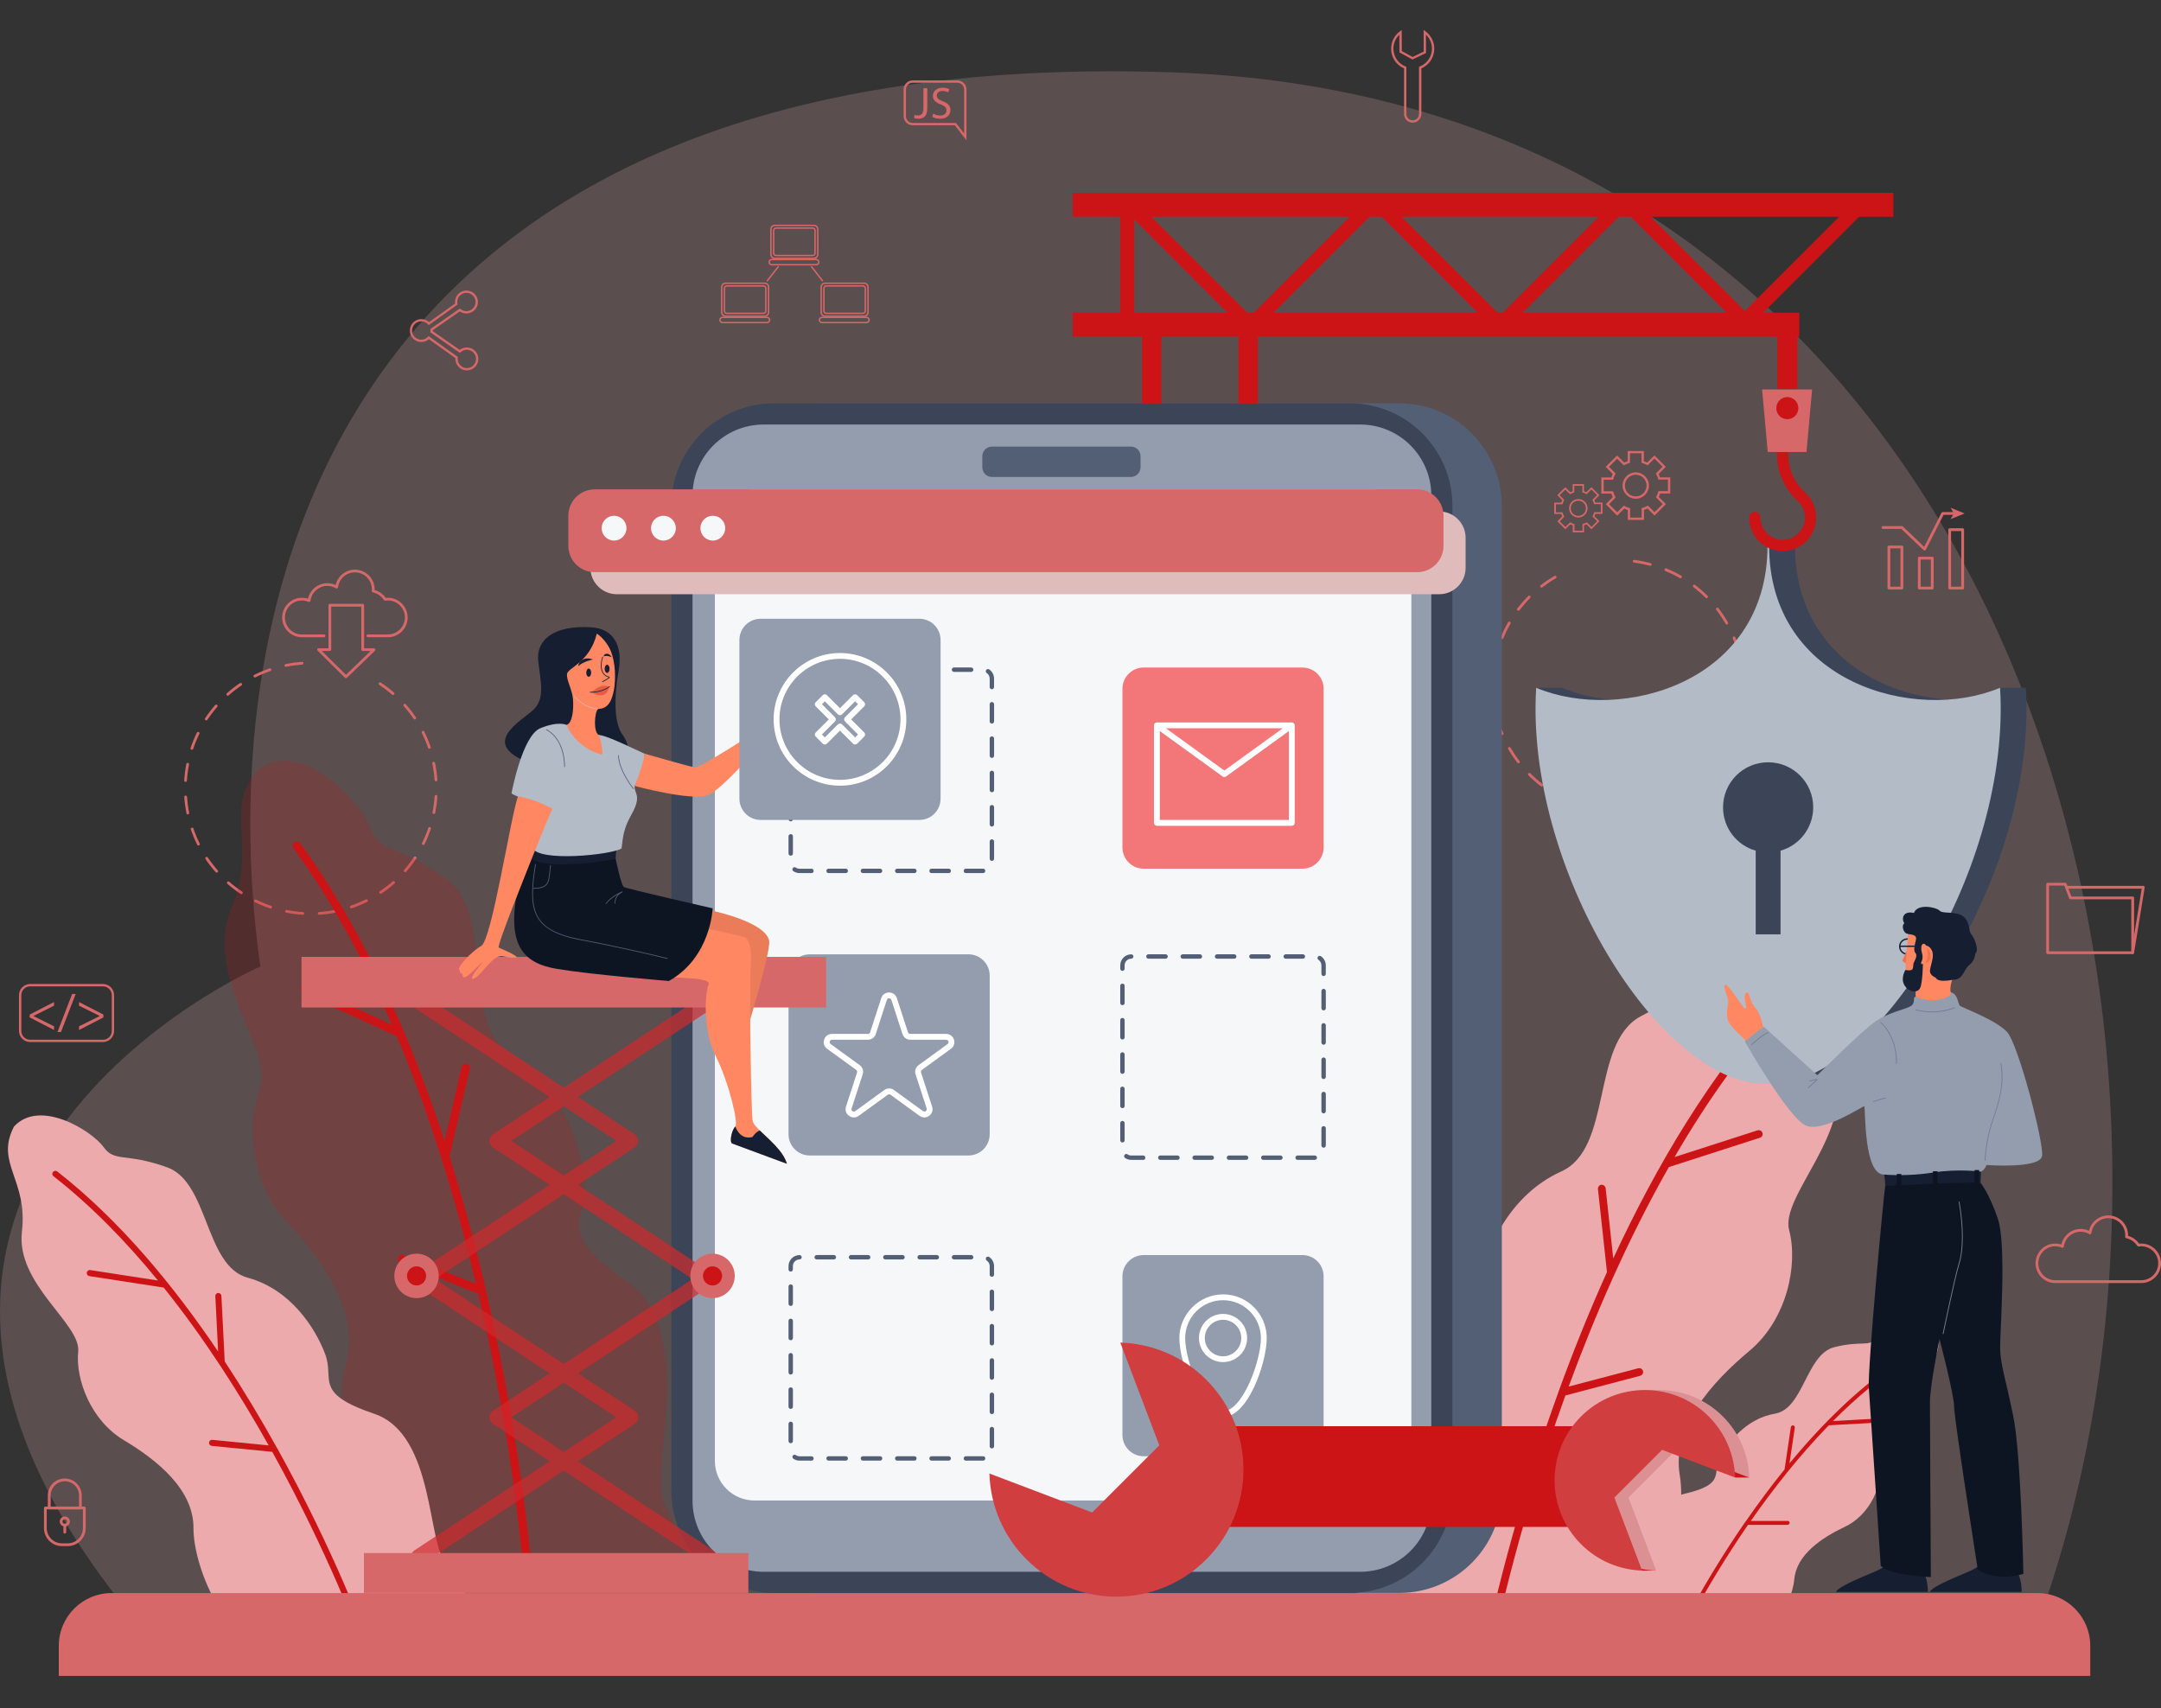 <svg width="506" height="400" viewBox="0 0 506 400" fill="none" xmlns="http://www.w3.org/2000/svg">
<rect x="0" y="0" width="506" height="400" fill="#333333" stroke="none"/>
<g clip-path="url(#clip0_1395_5968)">
<path opacity="0.2" d="M274.215 16.928C79.687 10.462 48.667 138.432 60.944 226.32C60.944 226.32 -53.447 276.083 31.217 378.843L476.944 380.783C528.647 239.465 468.759 23.386 274.223 16.92L274.215 16.928Z" fill="#F8BCBD"/>
<path d="M109.316 86.736C107.834 86.736 106.631 85.533 106.631 84.052C106.631 83.986 106.631 83.921 106.64 83.855L100.427 79.419C99.936 79.853 99.314 80.09 98.651 80.09C97.17 80.09 95.967 78.887 95.967 77.406C95.967 75.924 97.17 74.721 98.651 74.721C99.322 74.721 99.969 74.975 100.46 75.425L106.558 71.079C106.541 70.956 106.533 70.842 106.533 70.719C106.533 69.237 107.736 68.034 109.218 68.034C110.699 68.034 111.902 69.237 111.902 70.719C111.902 72.2 110.699 73.403 109.218 73.403C108.661 73.403 108.121 73.231 107.671 72.912L101.336 77.308C101.336 77.308 101.336 77.373 101.336 77.406C101.336 77.455 101.336 77.504 101.336 77.553L107.654 81.94C108.129 81.564 108.71 81.359 109.316 81.359C110.797 81.359 112.001 82.562 112.001 84.044C112.001 85.525 110.797 86.728 109.316 86.728V86.736ZM100.37 78.707L107.221 83.594L107.196 83.757C107.18 83.855 107.172 83.945 107.172 84.044C107.172 85.222 108.129 86.188 109.316 86.188C110.503 86.188 111.46 85.23 111.46 84.044C111.46 82.857 110.503 81.899 109.316 81.899C108.776 81.899 108.252 82.104 107.851 82.48L107.687 82.628L100.755 77.807L100.771 77.643C100.779 77.561 100.787 77.479 100.787 77.398C100.787 77.324 100.787 77.258 100.779 77.193L100.763 77.037L107.687 72.233L107.843 72.364C108.227 72.683 108.71 72.855 109.21 72.855C110.388 72.855 111.354 71.889 111.354 70.711C111.354 69.532 110.396 68.566 109.21 68.566C108.023 68.566 107.065 69.524 107.065 70.711C107.065 70.858 107.081 70.997 107.106 71.136L107.139 71.308L100.378 76.129L100.214 75.949C99.805 75.507 99.232 75.253 98.635 75.253C97.456 75.253 96.49 76.211 96.49 77.398C96.49 78.584 97.448 79.542 98.635 79.542C99.224 79.542 99.781 79.305 100.19 78.871L100.354 78.699L100.37 78.707Z" fill="#D66869"/>
<path d="M501.376 300.433H481.249C478.695 300.433 476.625 298.354 476.625 295.808C476.625 293.263 478.704 291.184 481.249 291.184C481.74 291.184 482.223 291.258 482.681 291.413C483.14 289.31 485.014 287.771 487.199 287.771C487.871 287.771 488.534 287.918 489.147 288.205C489.622 286.126 491.48 284.604 493.657 284.604C496.211 284.604 498.282 286.682 498.282 289.228C498.282 289.277 498.282 289.326 498.282 289.383C499.329 289.67 500.254 290.316 500.876 291.217C501.056 291.192 501.22 291.184 501.384 291.184C503.937 291.184 506.008 293.263 506.008 295.808C506.008 298.354 503.929 300.433 501.384 300.433H501.376ZM481.249 291.822C479.056 291.822 477.271 293.607 477.271 295.8C477.271 297.994 479.056 299.778 481.249 299.778H501.376C503.569 299.778 505.353 297.994 505.353 295.8C505.353 293.607 503.569 291.822 501.376 291.822C501.187 291.822 500.991 291.839 500.762 291.872C500.631 291.888 500.508 291.831 500.434 291.724C499.853 290.808 498.92 290.153 497.864 289.94C497.701 289.907 497.594 289.76 497.611 289.596C497.619 289.473 497.627 289.351 497.627 289.22C497.627 287.026 495.843 285.242 493.649 285.242C491.644 285.242 489.95 286.74 489.704 288.729C489.688 288.835 489.622 288.933 489.524 288.982C489.426 289.031 489.311 289.023 489.213 288.974C488.599 288.606 487.895 288.418 487.191 288.418C485.194 288.418 483.5 289.915 483.246 291.896C483.23 291.994 483.173 292.084 483.083 292.134C482.992 292.183 482.886 292.191 482.796 292.15C482.305 291.937 481.781 291.831 481.241 291.831L481.249 291.822Z" fill="#D66869"/>
<path d="M90.827 149.211H86.129C85.948 149.211 85.801 149.064 85.801 148.883C85.801 148.703 85.948 148.556 86.129 148.556H90.827C93.02 148.556 94.804 146.772 94.804 144.578C94.804 142.385 93.02 140.6 90.827 140.6C90.638 140.6 90.442 140.617 90.213 140.65C90.082 140.666 89.959 140.609 89.885 140.502C89.304 139.586 88.371 138.931 87.315 138.718C87.152 138.685 87.045 138.538 87.062 138.374C87.07 138.251 87.078 138.129 87.078 137.998C87.078 135.804 85.294 134.02 83.1 134.02C81.095 134.02 79.401 135.518 79.155 137.507C79.139 137.613 79.073 137.711 78.975 137.76C78.877 137.809 78.762 137.801 78.664 137.752C78.05 137.384 77.346 137.196 76.642 137.196C74.645 137.196 72.951 138.693 72.697 140.674C72.681 140.772 72.624 140.862 72.534 140.911C72.444 140.961 72.337 140.969 72.247 140.928C71.756 140.715 71.232 140.609 70.692 140.609C68.499 140.609 66.714 142.393 66.714 144.586C66.714 146.78 68.499 148.564 70.692 148.564H75.865C76.045 148.564 76.192 148.712 76.192 148.892C76.192 149.072 76.045 149.219 75.865 149.219H70.692C68.138 149.219 66.068 147.14 66.068 144.595C66.068 142.049 68.147 139.97 70.692 139.97C71.183 139.97 71.666 140.044 72.124 140.199C72.583 138.096 74.457 136.557 76.642 136.557C77.314 136.557 77.977 136.704 78.59 136.991C79.065 134.912 80.923 133.39 83.1 133.39C85.654 133.39 87.725 135.469 87.725 138.014C87.725 138.063 87.725 138.112 87.725 138.17C88.772 138.456 89.697 139.103 90.319 140.003C90.499 139.978 90.663 139.97 90.827 139.97C93.38 139.97 95.451 142.049 95.451 144.595C95.451 147.14 93.372 149.219 90.827 149.219V149.211Z" fill="#D66869"/>
<path d="M81.005 158.795C80.923 158.795 80.841 158.763 80.776 158.705L74.359 152.346C74.269 152.256 74.236 152.116 74.285 151.994C74.334 151.871 74.457 151.797 74.588 151.797H76.912V141.73C76.912 141.55 77.06 141.403 77.24 141.403H84.925C85.105 141.403 85.253 141.55 85.253 141.73V151.797H87.577C87.708 151.797 87.831 151.879 87.88 152.002C87.929 152.125 87.896 152.264 87.806 152.354L81.234 158.713C81.168 158.771 81.087 158.803 81.013 158.803L81.005 158.795ZM75.374 152.436L81.005 158.018L86.775 152.436H84.925C84.745 152.436 84.598 152.288 84.598 152.108V142.041H77.559V152.108C77.559 152.288 77.412 152.436 77.232 152.436H75.365H75.374Z" fill="#D66869"/>
<path d="M499.37 223.406H479.457C479.277 223.406 479.129 223.259 479.129 223.079V207.045C479.129 206.865 479.277 206.717 479.457 206.717H483.59C483.721 206.717 483.844 206.799 483.893 206.93L485.022 209.926H499.37C499.55 209.926 499.698 210.073 499.698 210.253V223.079C499.698 223.259 499.55 223.406 499.37 223.406ZM479.776 222.759H499.043V210.581H484.793C484.662 210.581 484.539 210.499 484.49 210.368L483.361 207.372H479.776V222.759Z" fill="#D66869"/>
<path d="M499.37 223.406C499.37 223.406 499.338 223.406 499.321 223.406C499.141 223.381 499.026 223.21 499.051 223.038L501.482 208.092H483.885C483.705 208.092 483.557 207.945 483.557 207.765C483.557 207.585 483.705 207.438 483.885 207.438H501.858C501.957 207.438 502.047 207.478 502.104 207.552C502.169 207.626 502.194 207.724 502.178 207.814L499.689 223.128C499.665 223.283 499.526 223.398 499.37 223.398V223.406Z" fill="#D66869"/>
<path d="M15.854 362.032H14.503C12.187 362.032 10.296 360.149 10.296 357.825V353.102C10.296 352.922 10.444 352.775 10.624 352.775H19.742C19.922 352.775 20.069 352.922 20.069 353.102V357.825C20.069 360.141 18.178 362.032 15.862 362.032H15.854ZM10.943 353.421V357.825C10.943 359.789 12.539 361.385 14.503 361.385H15.854C17.818 361.385 19.414 359.789 19.414 357.825V353.421H10.943Z" fill="#D66869"/>
<path d="M18.825 353.43H11.524C11.344 353.43 11.197 353.282 11.197 353.102V350.172C11.197 347.978 12.981 346.202 15.166 346.202C17.352 346.202 19.136 347.987 19.136 350.172V353.102C19.136 353.282 18.989 353.43 18.808 353.43H18.825ZM11.851 352.783H18.506V350.172C18.506 348.339 17.016 346.849 15.183 346.849C13.349 346.849 11.86 348.339 11.86 350.172V352.783H11.851Z" fill="#D66869"/>
<path d="M15.175 357.448C14.528 357.448 13.996 356.916 13.996 356.27C13.996 355.623 14.528 355.091 15.175 355.091C15.821 355.091 16.353 355.623 16.353 356.27C16.353 356.916 15.821 357.448 15.175 357.448ZM15.175 355.738C14.88 355.738 14.643 355.975 14.643 356.27C14.643 356.564 14.88 356.802 15.175 356.802C15.469 356.802 15.707 356.564 15.707 356.27C15.707 355.975 15.469 355.738 15.175 355.738Z" fill="#D66869"/>
<path d="M15.166 359.093C14.986 359.093 14.847 358.946 14.847 358.766L14.864 357.121C14.864 356.941 15.011 356.802 15.191 356.802C15.371 356.802 15.51 356.949 15.51 357.129L15.494 358.774C15.494 358.954 15.346 359.093 15.166 359.093Z" fill="#D66869"/>
<path d="M190.575 60.643H181.416C180.827 60.643 180.344 60.16 180.344 59.571V53.678C180.344 53.089 180.827 52.606 181.416 52.606H190.575C191.164 52.606 191.647 53.089 191.647 53.678V59.571C191.647 60.16 191.164 60.643 190.575 60.643ZM181.416 52.933C181.007 52.933 180.671 53.269 180.671 53.678V59.571C180.671 59.98 181.007 60.316 181.416 60.316H190.575C190.984 60.316 191.319 59.98 191.319 59.571V53.678C191.319 53.269 190.984 52.933 190.575 52.933H181.416Z" fill="#D66869"/>
<path d="M190.28 59.997H181.71C181.309 59.997 180.982 59.669 180.982 59.268V53.973C180.982 53.572 181.309 53.244 181.71 53.244H190.28C190.681 53.244 191.008 53.572 191.008 53.973V59.268C191.008 59.669 190.681 59.988 190.28 59.988V59.997ZM181.71 53.572C181.489 53.572 181.309 53.752 181.309 53.973V59.268C181.309 59.489 181.489 59.669 181.71 59.669H190.28C190.501 59.669 190.681 59.489 190.681 59.268V53.973C190.681 53.752 190.501 53.572 190.28 53.572H181.71Z" fill="#D66869"/>
<path d="M191.123 62.149H180.696C180.27 62.149 179.926 61.805 179.926 61.38C179.926 60.954 180.27 60.61 180.696 60.61H191.123C191.549 60.61 191.892 60.954 191.892 61.38C191.892 61.805 191.549 62.149 191.123 62.149ZM180.696 60.938C180.45 60.938 180.254 61.134 180.254 61.38C180.254 61.625 180.45 61.822 180.696 61.822H191.123C191.368 61.822 191.565 61.625 191.565 61.38C191.565 61.134 191.368 60.938 191.123 60.938H180.696Z" fill="#D66869"/>
<path d="M179.059 74.189H169.9C169.311 74.189 168.828 73.706 168.828 73.117V67.224C168.828 66.635 169.311 66.152 169.9 66.152H179.059C179.648 66.152 180.131 66.635 180.131 67.224V73.117C180.131 73.706 179.648 74.189 179.059 74.189ZM169.9 66.479C169.491 66.479 169.155 66.815 169.155 67.224V73.117C169.155 73.526 169.491 73.862 169.9 73.862H179.059C179.468 73.862 179.803 73.526 179.803 73.117V67.224C179.803 66.815 179.468 66.479 179.059 66.479H169.9Z" fill="#D66869"/>
<path d="M178.756 73.543H170.186C169.785 73.543 169.466 73.215 169.466 72.814V67.519C169.466 67.117 169.793 66.79 170.186 66.79H178.756C179.157 66.79 179.484 67.117 179.484 67.519V72.814C179.484 73.215 179.157 73.534 178.764 73.534L178.756 73.543ZM170.186 67.117C169.965 67.117 169.785 67.297 169.785 67.519V72.814C169.785 73.035 169.965 73.215 170.186 73.215H178.756C178.977 73.215 179.157 73.035 179.157 72.814V67.519C179.157 67.297 178.977 67.117 178.756 67.117H170.186Z" fill="#D66869"/>
<path d="M179.607 75.695H169.18C168.754 75.695 168.41 75.351 168.41 74.926C168.41 74.5 168.754 74.156 169.18 74.156H179.607C180.033 74.156 180.376 74.5 180.376 74.926C180.376 75.351 180.033 75.695 179.607 75.695ZM169.18 74.484C168.934 74.484 168.738 74.68 168.738 74.926C168.738 75.171 168.934 75.368 169.18 75.368H179.607C179.852 75.368 180.049 75.171 180.049 74.926C180.049 74.68 179.852 74.484 179.607 74.484H169.18Z" fill="#D66869"/>
<path d="M202.344 74.189H193.185C192.596 74.189 192.113 73.706 192.113 73.117V67.224C192.113 66.635 192.596 66.152 193.185 66.152H202.344C202.934 66.152 203.416 66.635 203.416 67.224V73.117C203.416 73.706 202.934 74.189 202.344 74.189ZM193.185 66.479C192.776 66.479 192.441 66.815 192.441 67.224V73.117C192.441 73.526 192.776 73.862 193.185 73.862H202.344C202.754 73.862 203.089 73.526 203.089 73.117V67.224C203.089 66.815 202.754 66.479 202.344 66.479H193.185Z" fill="#D66869"/>
<path d="M202.05 73.543H193.48C193.079 73.543 192.752 73.215 192.752 72.814V67.519C192.752 67.117 193.079 66.79 193.48 66.79H202.05C202.451 66.79 202.778 67.117 202.778 67.519V72.814C202.778 73.215 202.451 73.534 202.058 73.534L202.05 73.543ZM193.48 67.117C193.259 67.117 193.079 67.297 193.079 67.519V72.814C193.079 73.035 193.259 73.215 193.48 73.215H202.05C202.271 73.215 202.451 73.035 202.451 72.814V67.519C202.451 67.297 202.271 67.117 202.05 67.117H193.48Z" fill="#D66869"/>
<path d="M202.901 75.695H192.473C192.048 75.695 191.704 75.351 191.704 74.926C191.704 74.5 192.048 74.156 192.473 74.156H202.901C203.326 74.156 203.67 74.5 203.67 74.926C203.67 75.351 203.326 75.695 202.901 75.695ZM192.473 74.484C192.228 74.484 192.031 74.68 192.031 74.926C192.031 75.171 192.228 75.368 192.473 75.368H202.901C203.146 75.368 203.343 75.171 203.343 74.926C203.343 74.68 203.146 74.484 202.901 74.484H192.473Z" fill="#D66869"/>
<path d="M179.664 65.898C179.664 65.898 179.591 65.89 179.566 65.865C179.492 65.808 179.484 65.71 179.542 65.636L182.112 62.346C182.169 62.272 182.267 62.264 182.341 62.321C182.414 62.378 182.423 62.477 182.365 62.55L179.795 65.841C179.795 65.841 179.713 65.906 179.664 65.906V65.898Z" fill="#D66869"/>
<path d="M192.588 65.898C192.539 65.898 192.49 65.873 192.457 65.832L189.887 62.542C189.83 62.468 189.846 62.37 189.912 62.313C189.977 62.256 190.084 62.272 190.141 62.337L192.711 65.628C192.768 65.701 192.752 65.8 192.686 65.857C192.654 65.881 192.621 65.89 192.588 65.89V65.898Z" fill="#D66869"/>
<path d="M445.326 138.022H442.29C442.11 138.022 441.962 137.875 441.962 137.695V128.078C441.962 127.898 442.11 127.75 442.29 127.75H445.326C445.506 127.75 445.654 127.898 445.654 128.078V137.695C445.654 137.875 445.506 138.022 445.326 138.022ZM442.609 137.376H444.999V128.405H442.609V137.376Z" fill="#D66869"/>
<path d="M452.439 138.022H449.402C449.222 138.022 449.075 137.875 449.075 137.695V130.689C449.075 130.509 449.222 130.361 449.402 130.361H452.439C452.619 130.361 452.766 130.509 452.766 130.689V137.695C452.766 137.875 452.619 138.022 452.439 138.022ZM449.721 137.376H452.111V131.016H449.721V137.376Z" fill="#D66869"/>
<path d="M459.559 138.022H456.523C456.343 138.022 456.196 137.875 456.196 137.695V124.026C456.196 123.846 456.343 123.699 456.523 123.699H459.559C459.74 123.699 459.887 123.846 459.887 124.026V137.695C459.887 137.875 459.74 138.022 459.559 138.022ZM456.842 137.376H459.232V124.354H456.842V137.376Z" fill="#D66869"/>
<path d="M450.638 128.913C450.556 128.913 450.474 128.88 450.417 128.823L445.195 123.846H440.898C440.718 123.846 440.571 123.699 440.571 123.519C440.571 123.339 440.718 123.191 440.898 123.191H445.326C445.408 123.191 445.49 123.224 445.547 123.281L450.548 128.045L454.591 120.081C454.649 119.975 454.755 119.901 454.878 119.901H457.677C457.857 119.901 458.004 120.048 458.004 120.229C458.004 120.409 457.857 120.556 457.677 120.556H455.082L450.933 128.733C450.884 128.823 450.802 128.888 450.695 128.904C450.679 128.904 450.663 128.904 450.638 128.904V128.913Z" fill="#D66869"/>
<path d="M460.01 120.229L456.728 121.571L457.505 120.229L456.728 118.886L460.01 120.229Z" fill="#D66869"/>
<path d="M396.889 184.135C395.865 184.913 394.785 185.633 393.68 186.272C393.525 186.362 393.328 186.304 393.238 186.157C393.148 186.002 393.205 185.805 393.353 185.715C394.433 185.093 395.489 184.389 396.488 183.628C396.627 183.522 396.848 183.538 396.954 183.677C397.06 183.816 397.044 184.013 396.905 184.119L396.709 183.865L396.88 184.144L396.889 184.135ZM399.802 181.59C399.671 181.688 399.491 181.68 399.377 181.557C399.254 181.434 399.254 181.23 399.377 181.099C400.269 180.207 401.12 179.249 401.889 178.251C401.996 178.111 402.201 178.079 402.34 178.193C402.479 178.3 402.503 178.504 402.397 178.643C401.611 179.667 400.744 180.649 399.835 181.557C399.827 181.565 399.811 181.574 399.802 181.582V181.59ZM390.275 187.95C390.275 187.95 390.226 187.982 390.202 187.99C389.007 188.482 387.771 188.907 386.518 189.235C386.347 189.284 386.167 189.177 386.126 189.005C386.076 188.833 386.183 188.653 386.355 188.612C387.574 188.285 388.786 187.876 389.956 187.393C390.12 187.327 390.308 187.401 390.382 187.565C390.439 187.704 390.39 187.859 390.283 187.95H390.275ZM404.476 175.525C404.378 175.599 404.23 175.615 404.116 175.55C403.96 175.46 403.911 175.263 404.001 175.108C404.631 174.019 405.196 172.873 405.679 171.703C405.745 171.539 405.933 171.457 406.105 171.531C406.268 171.596 406.35 171.785 406.277 171.956C405.785 173.151 405.204 174.322 404.558 175.435C404.533 175.476 404.509 175.509 404.476 175.533V175.525ZM382.868 189.93C382.827 189.963 382.77 189.988 382.713 189.996C381.436 190.159 380.126 190.241 378.841 190.241C378.661 190.241 378.522 190.094 378.522 189.914C378.522 189.734 378.669 189.586 378.849 189.595C380.11 189.595 381.387 189.513 382.639 189.349C382.819 189.325 382.974 189.447 382.999 189.627C383.015 189.75 382.966 189.857 382.876 189.93H382.868ZM407.414 168.453C407.341 168.511 407.234 168.535 407.136 168.511C406.964 168.462 406.858 168.29 406.907 168.118C407.234 166.898 407.488 165.646 407.652 164.394C407.676 164.214 407.84 164.091 408.012 164.115C408.184 164.14 408.315 164.304 408.29 164.476C408.118 165.752 407.864 167.037 407.529 168.281C407.512 168.355 407.472 168.412 407.414 168.453ZM375.207 189.922C375.142 189.971 375.06 189.996 374.97 189.988C373.693 189.816 372.408 189.562 371.164 189.226C370.992 189.177 370.886 189.005 370.935 188.833C370.984 188.662 371.156 188.555 371.327 188.604C372.547 188.932 373.799 189.177 375.052 189.349C375.232 189.374 375.354 189.537 375.33 189.709C375.322 189.799 375.273 189.873 375.207 189.922ZM408.429 160.858C408.372 160.899 408.306 160.923 408.233 160.923C408.053 160.923 407.913 160.776 407.913 160.596C407.913 159.335 407.84 158.059 407.676 156.806C407.652 156.626 407.774 156.471 407.954 156.446C408.134 156.422 408.29 156.544 408.315 156.725C408.478 158.001 408.56 159.311 408.56 160.596C408.56 160.702 408.511 160.792 408.429 160.85V160.858ZM367.808 187.933C367.718 187.999 367.595 188.023 367.489 187.974C366.294 187.483 365.123 186.902 364.01 186.263C363.855 186.173 363.806 185.977 363.896 185.821C363.986 185.666 364.182 185.617 364.338 185.707C365.426 186.337 366.572 186.902 367.743 187.385C367.906 187.45 367.988 187.638 367.914 187.81C367.89 187.868 367.857 187.909 367.816 187.941L367.808 187.933ZM407.447 153.254C407.447 153.254 407.373 153.295 407.332 153.311C407.161 153.361 406.98 153.254 406.94 153.082C406.612 151.863 406.203 150.651 405.728 149.481C405.663 149.317 405.745 149.129 405.9 149.055C406.064 148.99 406.252 149.064 406.326 149.227C406.817 150.422 407.234 151.658 407.57 152.91C407.602 153.041 407.553 153.172 407.455 153.254H407.447ZM361.17 184.103C361.056 184.193 360.892 184.193 360.777 184.103C359.754 183.317 358.772 182.458 357.864 181.541C357.741 181.418 357.741 181.213 357.864 181.082C357.986 180.96 358.191 180.96 358.322 181.082C359.214 181.975 360.172 182.818 361.17 183.587C361.309 183.693 361.342 183.898 361.227 184.037C361.211 184.062 361.187 184.078 361.17 184.094V184.103ZM404.525 146.166C404.525 146.166 404.5 146.183 404.492 146.191C404.337 146.281 404.14 146.223 404.05 146.068C403.42 144.979 402.716 143.915 401.947 142.909L401.873 142.81C401.767 142.671 401.791 142.467 401.93 142.36C402.07 142.254 402.274 142.278 402.381 142.418L402.454 142.516C403.24 143.547 403.96 144.627 404.607 145.749C404.689 145.888 404.648 146.068 404.525 146.166ZM355.744 178.66C355.605 178.766 355.416 178.766 355.31 178.627L355.269 178.578C354.491 177.563 353.779 176.499 353.149 175.402C353.059 175.247 353.116 175.05 353.264 174.96C353.419 174.87 353.616 174.919 353.706 175.075C354.328 176.147 355.023 177.195 355.785 178.185C355.891 178.324 355.883 178.553 355.744 178.66ZM399.786 139.995C399.663 140.093 399.475 140.085 399.36 139.97C398.468 139.078 397.502 138.235 396.504 137.466C396.365 137.359 396.332 137.155 396.447 137.016C396.553 136.876 396.758 136.844 396.897 136.958C397.92 137.744 398.902 138.603 399.819 139.512C399.942 139.635 399.942 139.839 399.819 139.97C399.811 139.978 399.794 139.987 399.786 139.995ZM351.921 172.055C351.921 172.055 351.872 172.087 351.848 172.096C351.684 172.161 351.496 172.087 351.422 171.924C350.923 170.729 350.505 169.493 350.17 168.249C350.121 168.077 350.227 167.897 350.399 167.856C350.571 167.807 350.751 167.913 350.792 168.085C351.119 169.305 351.528 170.516 352.011 171.686C352.069 171.825 352.02 171.981 351.913 172.071L351.921 172.055ZM393.697 135.338C393.598 135.411 393.459 135.428 393.336 135.362C392.24 134.732 391.094 134.175 389.932 133.693C389.768 133.627 389.686 133.439 389.751 133.267C389.817 133.103 390.005 133.021 390.177 133.087C391.372 133.578 392.542 134.151 393.664 134.797C393.819 134.888 393.868 135.084 393.787 135.239C393.762 135.28 393.737 135.313 393.705 135.338H393.697ZM349.932 164.647C349.892 164.68 349.834 164.705 349.777 164.713C349.597 164.737 349.441 164.615 349.417 164.435C349.253 163.158 349.163 161.856 349.163 160.563C349.163 160.383 349.31 160.236 349.49 160.236C349.671 160.236 349.818 160.383 349.818 160.563C349.818 161.832 349.9 163.1 350.063 164.353C350.08 164.476 350.031 164.582 349.941 164.656L349.932 164.647ZM386.608 132.424C386.535 132.481 386.428 132.506 386.33 132.481C385.111 132.154 383.858 131.908 382.606 131.745C382.426 131.72 382.303 131.556 382.328 131.384C382.352 131.204 382.516 131.082 382.688 131.106C383.965 131.27 385.25 131.524 386.494 131.859C386.666 131.908 386.772 132.08 386.723 132.252C386.707 132.326 386.666 132.383 386.608 132.424ZM349.932 156.978C349.867 157.027 349.785 157.052 349.695 157.044C349.515 157.019 349.392 156.855 349.417 156.684C349.589 155.407 349.842 154.122 350.17 152.878C350.219 152.706 350.391 152.599 350.563 152.649C350.735 152.698 350.841 152.869 350.792 153.041C350.464 154.261 350.219 155.513 350.055 156.765C350.047 156.855 349.998 156.929 349.932 156.978ZM351.905 149.579C351.815 149.645 351.692 149.669 351.586 149.62C351.422 149.555 351.34 149.366 351.414 149.195C351.905 148 352.478 146.829 353.125 145.716C353.215 145.56 353.411 145.511 353.567 145.593C353.722 145.683 353.771 145.88 353.689 146.035C353.059 147.124 352.494 148.27 352.02 149.44C351.995 149.497 351.962 149.538 351.921 149.571L351.905 149.579ZM355.727 142.941C355.613 143.031 355.449 143.031 355.334 142.941C355.195 142.835 355.163 142.63 355.277 142.491C356.063 141.468 356.922 140.486 357.839 139.569C357.962 139.438 358.166 139.446 358.297 139.569C358.428 139.692 358.42 139.897 358.297 140.028C357.405 140.92 356.562 141.886 355.793 142.884C355.776 142.909 355.752 142.925 355.735 142.941H355.727ZM364.329 135.387C364.329 135.387 364.305 135.403 364.297 135.411C363.233 136.025 362.201 136.721 361.219 137.474L361.146 137.531C361.006 137.638 360.802 137.613 360.695 137.474C360.589 137.335 360.614 137.13 360.753 137.024L360.826 136.966C361.833 136.197 362.889 135.493 363.978 134.863C364.133 134.773 364.329 134.822 364.42 134.978C364.501 135.117 364.46 135.297 364.338 135.395L364.329 135.387Z" fill="#D66869"/>
<path d="M78.59 213.691C77.33 213.944 76.045 214.116 74.768 214.206C74.588 214.223 74.432 214.084 74.424 213.903C74.416 213.723 74.547 213.568 74.727 213.56C75.971 213.47 77.232 213.306 78.459 213.06C78.631 213.028 78.82 213.134 78.852 213.314C78.885 213.486 78.787 213.658 78.615 213.691L78.549 213.371L78.582 213.691H78.59ZM82.323 212.684C82.167 212.717 82.003 212.627 81.954 212.471C81.897 212.299 81.987 212.119 82.159 212.062C83.354 211.653 84.532 211.162 85.662 210.605C85.826 210.523 86.014 210.589 86.096 210.752C86.178 210.916 86.112 211.104 85.948 211.186C84.794 211.759 83.583 212.258 82.364 212.676C82.347 212.676 82.339 212.684 82.323 212.684ZM70.97 214.206C70.97 214.206 70.913 214.206 70.888 214.206C69.595 214.124 68.302 213.961 67.033 213.707C66.862 213.674 66.747 213.502 66.78 213.331C66.812 213.159 66.984 213.044 67.156 213.077C68.392 213.322 69.661 213.486 70.921 213.56C71.101 213.568 71.232 213.723 71.224 213.903C71.216 214.051 71.101 214.174 70.962 214.198L70.97 214.206ZM89.19 209.287C89.067 209.312 88.936 209.263 88.854 209.148C88.756 209.001 88.797 208.796 88.944 208.698C89.992 207.994 90.998 207.217 91.948 206.382C92.079 206.267 92.283 206.275 92.406 206.414C92.529 206.554 92.513 206.75 92.374 206.873C91.408 207.724 90.368 208.526 89.304 209.238C89.271 209.263 89.231 209.279 89.19 209.287ZM63.448 212.733C63.391 212.741 63.334 212.733 63.285 212.725C62.065 212.316 60.854 211.816 59.692 211.243C59.528 211.162 59.462 210.973 59.544 210.81C59.626 210.646 59.814 210.58 59.978 210.662C61.116 211.219 62.294 211.71 63.489 212.111C63.661 212.168 63.751 212.348 63.694 212.52C63.653 212.635 63.563 212.708 63.448 212.733ZM94.935 204.229C94.837 204.245 94.739 204.229 94.657 204.155C94.526 204.041 94.51 203.836 94.624 203.697C95.451 202.748 96.228 201.733 96.932 200.677C97.031 200.53 97.235 200.489 97.383 200.587C97.53 200.685 97.571 200.89 97.473 201.037C96.76 202.109 95.967 203.149 95.115 204.123C95.066 204.18 95.001 204.213 94.935 204.229ZM56.573 209.361C56.491 209.377 56.401 209.361 56.328 209.312C55.255 208.6 54.216 207.806 53.242 206.955C53.111 206.84 53.095 206.635 53.209 206.496C53.324 206.365 53.529 206.349 53.668 206.464C54.617 207.29 55.632 208.068 56.688 208.763C56.835 208.862 56.876 209.066 56.778 209.214C56.729 209.287 56.655 209.336 56.573 209.353V209.361ZM99.183 197.853C99.118 197.869 99.044 197.853 98.979 197.829C98.815 197.747 98.749 197.558 98.831 197.395C99.388 196.257 99.879 195.078 100.28 193.883C100.337 193.712 100.517 193.622 100.689 193.679C100.861 193.736 100.951 193.916 100.894 194.088C100.476 195.308 99.977 196.519 99.412 197.673C99.363 197.763 99.281 197.829 99.183 197.845V197.853ZM50.795 204.327C50.688 204.352 50.566 204.311 50.492 204.221C49.641 203.255 48.839 202.224 48.118 201.152C48.02 201.004 48.061 200.8 48.208 200.701C48.356 200.603 48.56 200.644 48.658 200.791C49.362 201.839 50.14 202.846 50.983 203.795C51.098 203.926 51.089 204.131 50.958 204.254C50.917 204.295 50.86 204.319 50.811 204.327H50.795ZM101.647 190.593C101.647 190.593 101.565 190.601 101.524 190.593C101.352 190.56 101.238 190.389 101.27 190.217C101.516 188.981 101.68 187.712 101.761 186.452C101.77 186.272 101.933 186.141 102.105 186.149C102.285 186.157 102.416 186.313 102.408 186.493C102.326 187.778 102.154 189.079 101.909 190.348C101.884 190.479 101.778 190.577 101.655 190.601L101.647 190.593ZM46.522 197.976C46.383 198 46.236 197.935 46.17 197.804C45.597 196.65 45.098 195.439 44.681 194.219C44.623 194.047 44.714 193.867 44.885 193.81C45.057 193.753 45.237 193.843 45.295 194.014C45.704 195.209 46.195 196.388 46.752 197.518C46.833 197.681 46.768 197.869 46.604 197.951C46.58 197.968 46.555 197.976 46.522 197.976ZM102.138 182.949C102.138 182.949 102.113 182.949 102.097 182.949C101.917 182.957 101.761 182.826 101.753 182.646C101.671 181.393 101.5 180.125 101.254 178.881L101.229 178.766C101.197 178.594 101.303 178.422 101.483 178.381C101.655 178.349 101.827 178.455 101.868 178.635L101.892 178.758C102.146 180.027 102.318 181.32 102.408 182.605C102.416 182.769 102.31 182.916 102.146 182.94L102.138 182.949ZM44.042 190.7C43.87 190.732 43.707 190.65 43.666 190.479V190.421C43.404 189.169 43.232 187.9 43.142 186.64C43.134 186.46 43.265 186.304 43.445 186.296C43.625 186.28 43.78 186.419 43.789 186.599C43.879 187.835 44.042 189.079 44.288 190.299C44.321 190.47 44.214 190.675 44.042 190.708V190.7ZM100.599 175.32C100.444 175.353 100.28 175.263 100.231 175.108C99.822 173.913 99.322 172.734 98.766 171.604C98.684 171.441 98.749 171.253 98.913 171.171C99.069 171.089 99.265 171.154 99.347 171.318C99.92 172.472 100.427 173.675 100.845 174.895C100.902 175.067 100.812 175.247 100.64 175.304C100.624 175.304 100.616 175.312 100.599 175.312V175.32ZM43.519 183.088C43.519 183.088 43.461 183.088 43.437 183.088C43.257 183.08 43.126 182.924 43.134 182.744C43.216 181.451 43.379 180.158 43.625 178.889C43.658 178.717 43.83 178.602 44.001 178.635C44.173 178.668 44.288 178.84 44.255 179.012C44.01 180.248 43.846 181.516 43.772 182.777C43.764 182.924 43.649 183.047 43.51 183.071L43.519 183.088ZM97.178 168.47C97.055 168.494 96.924 168.445 96.851 168.331C96.147 167.283 95.361 166.276 94.526 165.335C94.412 165.204 94.42 164.999 94.551 164.877C94.682 164.762 94.886 164.77 95.009 164.901C95.868 165.867 96.662 166.898 97.391 167.962C97.489 168.11 97.448 168.314 97.301 168.412C97.268 168.437 97.227 168.453 97.186 168.462L97.178 168.47ZM44.992 175.566C44.934 175.574 44.877 175.566 44.828 175.558C44.656 175.5 44.566 175.32 44.623 175.149C45.033 173.929 45.532 172.718 46.097 171.555C46.178 171.392 46.367 171.326 46.531 171.408C46.694 171.49 46.76 171.678 46.678 171.842C46.121 172.98 45.638 174.158 45.237 175.353C45.196 175.468 45.106 175.541 44.992 175.566ZM92.103 162.74C92.005 162.757 91.907 162.74 91.825 162.667C90.876 161.84 89.853 161.071 88.805 160.367C88.658 160.269 88.617 160.064 88.715 159.917C88.813 159.769 89.018 159.728 89.165 159.827C90.237 160.539 91.285 161.324 92.259 162.176C92.39 162.29 92.406 162.495 92.292 162.634C92.243 162.691 92.177 162.724 92.112 162.74H92.103ZM48.364 168.683C48.282 168.699 48.192 168.683 48.118 168.633C47.971 168.535 47.93 168.331 48.028 168.183C48.74 167.111 49.534 166.072 50.377 165.098C50.492 164.958 50.697 164.95 50.836 165.065C50.967 165.179 50.983 165.384 50.868 165.523C50.042 166.473 49.264 167.496 48.569 168.543C48.519 168.617 48.446 168.666 48.364 168.683ZM53.389 162.904C53.283 162.929 53.16 162.888 53.087 162.798C52.972 162.667 52.98 162.462 53.111 162.339C54.077 161.48 55.108 160.686 56.18 159.966C56.328 159.867 56.532 159.908 56.63 160.056C56.729 160.203 56.688 160.408 56.541 160.506C55.493 161.21 54.486 161.996 53.545 162.83C53.504 162.871 53.447 162.896 53.398 162.904H53.389ZM59.741 158.623C59.602 158.648 59.454 158.582 59.389 158.452C59.307 158.288 59.372 158.1 59.536 158.018C60.69 157.445 61.893 156.937 63.121 156.52C63.293 156.463 63.473 156.553 63.53 156.725C63.588 156.896 63.498 157.076 63.326 157.134C62.131 157.543 60.952 158.034 59.823 158.599C59.798 158.615 59.765 158.623 59.741 158.623ZM70.79 155.62C70.79 155.62 70.766 155.62 70.749 155.62C69.522 155.71 68.286 155.873 67.074 156.119L66.984 156.135C66.812 156.168 66.641 156.053 66.608 155.882C66.575 155.71 66.69 155.538 66.862 155.497L66.951 155.48C68.187 155.235 69.456 155.063 70.708 154.973C70.888 154.957 71.044 155.096 71.052 155.276C71.06 155.44 70.954 155.587 70.79 155.62Z" fill="#D66869"/>
<path d="M24.104 243.999H7.055C5.615 243.999 4.444 242.828 4.444 241.388V233.023C4.444 231.583 5.615 230.412 7.055 230.412H24.104C25.545 230.412 26.715 231.583 26.715 233.023V241.388C26.715 242.828 25.545 243.999 24.104 243.999ZM7.055 230.961C5.918 230.961 4.993 231.885 4.993 233.031V241.396C4.993 242.534 5.918 243.467 7.055 243.467H24.104C25.242 243.467 26.175 242.542 26.175 241.396V233.031C26.175 231.894 25.25 230.961 24.104 230.961H7.055Z" fill="#D66869"/>
<path d="M6.949 237.574L12.654 234.635V235.487L7.849 237.893V237.918L12.654 240.324V241.175L6.949 238.237V237.574Z" fill="#D66869"/>
<path d="M13.456 241.666L16.885 232.753H17.72L14.274 241.666H13.448H13.456Z" fill="#D66869"/>
<path d="M24.21 238.245L18.506 241.175V240.324L23.351 237.918V237.893L18.506 235.487V234.635L24.21 237.566V238.253V238.245Z" fill="#D66869"/>
<path d="M226.301 32.864L223.576 29.336H213.721C212.543 29.336 211.585 28.379 211.585 27.2V20.955C211.585 19.776 212.543 18.819 213.721 18.819H224.165C225.344 18.819 226.301 19.776 226.301 20.955V32.856V32.864ZM213.721 19.375C212.845 19.375 212.133 20.087 212.133 20.963V27.208C212.133 28.084 212.845 28.796 213.721 28.796H223.838L225.753 31.276V20.963C225.753 20.087 225.041 19.375 224.165 19.375H213.721Z" fill="#D66869"/>
<path d="M216.218 20.66H217.126V25.367C217.126 27.233 216.209 27.806 214.998 27.806C214.662 27.806 214.253 27.732 214.024 27.642L214.163 26.897C214.351 26.971 214.622 27.036 214.924 27.036C215.735 27.036 216.218 26.668 216.218 25.293V20.66Z" fill="#D66869"/>
<path d="M218.518 26.595C218.927 26.848 219.516 27.053 220.146 27.053C221.079 27.053 221.62 26.562 221.62 25.85C221.62 25.195 221.243 24.818 220.294 24.45C219.148 24.041 218.436 23.451 218.436 22.453C218.436 21.356 219.344 20.546 220.711 20.546C221.431 20.546 221.955 20.71 222.266 20.89L222.012 21.634C221.783 21.512 221.317 21.299 220.678 21.299C219.721 21.299 219.352 21.872 219.352 22.355C219.352 23.009 219.778 23.337 220.752 23.713C221.939 24.172 222.544 24.745 222.544 25.784C222.544 26.873 221.742 27.806 220.081 27.806C219.401 27.806 218.665 27.609 218.288 27.356L218.518 26.595Z" fill="#D66869"/>
<path d="M384.939 121.743H381.149V119.418C380.863 119.328 380.585 119.214 380.323 119.083L378.669 120.736L375.993 118.06L377.638 116.414C377.507 116.152 377.392 115.874 377.294 115.588H374.953V111.798H377.294C377.384 111.52 377.499 111.242 377.63 110.988L375.968 109.326L378.645 106.65L380.314 108.32C380.568 108.189 380.838 108.082 381.117 107.992V105.619H384.906V107.992C385.176 108.082 385.438 108.189 385.692 108.32L387.378 106.634L390.054 109.31L388.376 110.988C388.507 111.242 388.614 111.504 388.704 111.774H391.094V115.563H388.728C388.638 115.841 388.532 116.103 388.401 116.365L390.079 118.043L387.402 120.72L385.749 119.066C385.487 119.197 385.217 119.312 384.939 119.41V121.759V121.743ZM381.698 121.202H384.399V118.993L384.595 118.935C384.972 118.821 385.332 118.665 385.675 118.477L385.856 118.379L387.411 119.934L389.318 118.027L387.738 116.447L387.836 116.267C388.016 115.931 388.164 115.571 388.27 115.195L388.327 114.998H390.554V112.297H388.311L388.254 112.101C388.147 111.733 387.992 111.381 387.812 111.045L387.713 110.865L389.293 109.285L387.386 107.378L385.798 108.966L385.618 108.868C385.283 108.688 384.931 108.541 384.562 108.434L384.366 108.377V106.142H381.665V108.377L381.468 108.434C381.092 108.541 380.732 108.696 380.404 108.876L380.224 108.974L378.653 107.403L376.746 109.31L378.309 110.873L378.211 111.053C378.023 111.389 377.875 111.757 377.761 112.134L377.703 112.33H375.51V115.031H377.703L377.761 115.228C377.875 115.604 378.023 115.972 378.211 116.316L378.309 116.496L376.762 118.043L378.669 119.95L380.216 118.403L380.396 118.502C380.74 118.69 381.108 118.837 381.493 118.943L381.689 119.001V121.186L381.698 121.202ZM383.007 116.783C381.305 116.783 379.922 115.399 379.922 113.697C379.922 111.995 381.305 110.611 383.007 110.611C384.71 110.611 386.093 111.995 386.093 113.697C386.093 115.399 384.71 116.783 383.007 116.783ZM383.007 111.16C381.608 111.16 380.462 112.297 380.462 113.697C380.462 115.097 381.599 116.243 383.007 116.243C384.415 116.243 385.544 115.105 385.544 113.697C385.544 112.289 384.407 111.16 383.007 111.16Z" fill="#D66869"/>
<path d="M370.918 124.648H368.266V123.02C368.07 122.954 367.874 122.872 367.685 122.782L366.531 123.936L364.657 122.062L365.803 120.916C365.713 120.728 365.631 120.54 365.565 120.343H363.928V117.691H365.565C365.631 117.495 365.713 117.307 365.803 117.118L364.641 115.956L366.515 114.082L367.685 115.252C367.865 115.162 368.054 115.089 368.242 115.023V113.362H370.894V115.023C371.082 115.089 371.27 115.162 371.442 115.252L372.621 114.074L374.495 115.948L373.316 117.127C373.406 117.307 373.48 117.487 373.546 117.675H375.215V120.327H373.562C373.496 120.523 373.423 120.703 373.333 120.883L374.503 122.054L372.629 123.928L371.467 122.766C371.287 122.856 371.09 122.938 370.902 123.003V124.648H370.918ZM368.651 124.272H370.542V122.725L370.681 122.684C370.943 122.602 371.197 122.496 371.434 122.365L371.557 122.291L372.645 123.38L373.979 122.046L372.874 120.941L372.94 120.818C373.063 120.581 373.169 120.327 373.243 120.073L373.284 119.934H374.839V118.043H373.267L373.226 117.904C373.153 117.65 373.046 117.397 372.915 117.168L372.85 117.045L373.955 115.94L372.621 114.606L371.508 115.719L371.385 115.653C371.156 115.531 370.902 115.424 370.648 115.35L370.509 115.31V113.746H368.618V115.31L368.479 115.35C368.217 115.424 367.964 115.531 367.734 115.661L367.612 115.727L366.515 114.63L365.181 115.964L366.277 117.061L366.212 117.184C366.081 117.421 365.975 117.675 365.901 117.937L365.86 118.076H364.321V119.967H365.86L365.901 120.106C365.983 120.376 366.089 120.63 366.22 120.867L366.286 120.99L365.205 122.07L366.539 123.404L367.628 122.316L367.751 122.381C367.988 122.512 368.25 122.619 368.52 122.692L368.659 122.733V124.264L368.651 124.272ZM369.568 121.178C368.381 121.178 367.407 120.212 367.407 119.017C367.407 117.822 368.373 116.856 369.568 116.856C370.763 116.856 371.729 117.822 371.729 119.017C371.729 120.212 370.763 121.178 369.568 121.178ZM369.568 117.241C368.586 117.241 367.792 118.035 367.792 119.017C367.792 119.999 368.586 120.793 369.568 120.793C370.55 120.793 371.344 119.999 371.344 119.017C371.344 118.035 370.55 117.241 369.568 117.241Z" fill="#D66869"/>
<path d="M330.78 28.723C329.667 28.723 328.758 27.814 328.758 26.701V16.02C326.909 15.21 325.73 13.417 325.73 11.395C325.73 9.783 326.475 8.31 327.776 7.344L328.21 7.025L328.235 11.96L330.764 13.335L333.366 12.083L333.342 7.008L333.776 7.328C335.069 8.277 335.838 9.799 335.838 11.395C335.838 13.417 334.651 15.218 332.81 16.02V26.701C332.81 27.814 331.901 28.723 330.788 28.723H330.78ZM327.662 8.13C326.769 8.981 326.27 10.135 326.27 11.387C326.27 13.253 327.391 14.898 329.127 15.578L329.299 15.643V26.693C329.299 27.511 329.962 28.174 330.78 28.174C331.598 28.174 332.261 27.511 332.261 26.693V15.643L332.433 15.578C334.168 14.89 335.29 13.245 335.29 11.387C335.29 10.135 334.782 8.973 333.882 8.121L333.907 12.41L330.739 13.933L327.678 12.271L327.653 8.13H327.662Z" fill="#D66869"/>
<path d="M427.238 218.814C418.226 211.702 404.476 223.791 401.865 229.012C399.254 234.226 395.702 231.623 384.079 238.024C372.457 244.424 377.679 268.848 365.582 274.299C353.493 279.75 348.034 292.322 346.372 300.384C344.71 308.446 351.823 311.294 334.75 320.297C317.676 329.309 325.501 361.557 320.524 367.957C315.548 374.358 314.599 389.533 314.599 389.533C314.599 389.533 366.76 386.922 369.371 389.533C389.522 384.794 395.219 356.81 393.32 345.433C391.421 334.048 400.907 323.62 409.681 316.271C418.455 308.921 421.066 296.12 418.93 288.058C416.794 279.996 434.105 265.296 429.84 250.121C425.576 234.946 434.579 228.783 427.229 218.822L427.238 218.814Z" fill="#EDAAAC"/>
<path d="M364.927 325.896C364.943 325.74 364.992 325.601 365.074 325.478C368.307 316.598 372.031 307.275 376.271 297.879L374.159 278.424C374.102 277.925 374.462 277.475 374.961 277.425C374.994 277.425 375.027 277.425 375.06 277.425C375.518 277.425 375.911 277.769 375.96 278.236L377.744 294.663C387.779 273.038 400.596 251.3 416.597 234.087C416.778 233.891 417.023 233.801 417.26 233.801C417.481 233.801 417.702 233.882 417.882 234.046C418.251 234.39 418.267 234.963 417.932 235.331C408.151 245.849 399.573 258.077 392.1 270.935L411.539 264.674C411.629 264.641 411.728 264.633 411.818 264.633C412.202 264.633 412.554 264.878 412.685 265.263C412.841 265.738 412.579 266.253 412.096 266.409L390.758 273.284C381.116 290.251 373.365 308.192 367.3 324.676L383.605 320.387C383.678 320.371 383.76 320.355 383.834 320.355C384.235 320.355 384.603 320.625 384.71 321.034C384.84 321.517 384.546 322.016 384.063 322.147L366.539 326.755C354.647 359.593 349.49 386.128 349.4 386.635C349.319 387.069 348.934 387.372 348.508 387.372C348.451 387.372 348.394 387.372 348.336 387.355C347.845 387.265 347.518 386.782 347.616 386.291C347.714 385.784 352.912 359.011 364.919 325.912L364.927 325.896Z" fill="#CC1417"/>
<path d="M453.323 311.548C449.787 306.858 441.414 311.065 439.449 313.308C437.485 315.55 436.061 313.799 429.48 315.46C422.9 317.122 422.319 329.89 415.624 331.019C408.928 332.149 404.607 337.665 402.741 341.439C400.875 345.212 404.026 347.545 394.409 349.787C384.791 352.038 384.489 369.005 381.19 371.534C377.9 374.055 375.461 381.446 375.461 381.446C375.461 381.446 401.611 386.913 402.569 388.542C413.16 388.804 419.601 375.7 420.133 369.815C420.665 363.939 426.714 360.002 432.01 357.497C437.305 354.993 440.252 348.993 440.243 344.729C440.235 340.465 450.704 335.431 450.556 327.369C450.409 319.307 455.672 317.425 453.323 311.54V311.548Z" fill="#EDAAAC"/>
<path d="M408.609 356.466C408.634 356.392 408.683 356.327 408.74 356.278C411.49 352.3 414.543 348.167 417.858 344.066L419.331 334.162C419.372 333.909 419.61 333.737 419.863 333.769C419.88 333.769 419.896 333.77 419.912 333.778C420.142 333.835 420.289 334.056 420.256 334.293L419.012 342.65C426.779 333.246 435.938 324.152 446.087 317.703C446.202 317.629 446.333 317.613 446.456 317.645C446.562 317.67 446.669 317.744 446.734 317.842C446.873 318.055 446.808 318.349 446.595 318.48C440.391 322.417 434.563 327.361 429.194 332.755L439.621 332.173C439.671 332.173 439.72 332.173 439.769 332.19C439.957 332.239 440.104 332.411 440.112 332.615C440.129 332.869 439.932 333.09 439.671 333.107L428.22 333.745C421.255 340.89 415.092 348.772 409.952 356.139H418.578C418.619 356.13 418.66 356.139 418.693 356.139C418.889 356.188 419.037 356.376 419.037 356.589C419.037 356.842 418.832 357.055 418.57 357.055H409.297C399.156 371.78 393.165 384.245 393.058 384.482C392.96 384.687 392.731 384.785 392.518 384.736C392.493 384.736 392.461 384.72 392.436 384.703C392.207 384.597 392.109 384.319 392.215 384.081C392.33 383.844 398.37 371.264 408.601 356.441L408.609 356.466Z" fill="#CC1417"/>
<path opacity="0.2" d="M60.87 179.748C71.412 173.291 84.573 187.982 86.693 193.892C88.813 199.801 92.955 197.468 104.552 205.8C116.158 214.133 107.458 239.579 119.694 246.954C131.931 254.328 136.154 268.463 136.899 277.295C137.644 286.126 129.672 288.262 146.778 300.073C163.884 311.892 151.394 345.368 155.896 352.848C160.405 360.329 163.557 381.643 163.557 381.643C163.557 381.643 106.934 383.787 103.808 386.242C82.863 378.598 77.453 331.396 80.939 319.463C84.426 307.537 75.611 295.17 67.172 286.183C58.734 277.205 57.58 263.176 60.895 254.836C64.21 246.495 47.578 228.554 54.085 212.88C60.592 197.198 51.744 189.455 60.878 179.748H60.87Z" fill="#CC1417"/>
<path d="M113.809 302.217C113.809 302.054 113.777 301.898 113.703 301.751C111.379 291.839 108.596 281.395 105.256 270.812L110.004 250.277C110.126 249.753 109.799 249.221 109.267 249.106C109.234 249.098 109.193 249.09 109.16 249.09C108.669 249.033 108.203 249.352 108.088 249.843L104.086 267.178C96.122 242.779 85.195 217.889 70.283 197.444C70.119 197.215 69.865 197.084 69.612 197.051C69.374 197.026 69.129 197.084 68.916 197.231C68.482 197.55 68.384 198.164 68.703 198.598C77.813 211.088 85.425 225.264 91.776 239.972L71.797 230.789C71.699 230.748 71.6 230.715 71.502 230.707C71.093 230.658 70.676 230.87 70.496 231.272C70.266 231.763 70.487 232.344 70.978 232.573L92.914 242.657C101.049 262.03 107.049 282.205 111.428 300.605L94.542 293.934C94.461 293.902 94.379 293.885 94.297 293.869C93.863 293.82 93.438 294.057 93.274 294.483C93.077 294.982 93.323 295.555 93.822 295.751L111.968 302.921C120.488 339.556 122.608 368.588 122.641 369.144C122.674 369.619 123.042 369.996 123.5 370.053C123.558 370.053 123.623 370.061 123.68 370.053C124.22 370.012 124.63 369.545 124.589 369.013C124.548 368.457 122.42 339.172 113.801 302.242L113.809 302.217Z" fill="#CC1417"/>
<path d="M3.266 263.798C9.371 257.16 21.542 264.837 24.219 268.553C26.887 272.277 29.326 269.814 39.131 273.333C48.937 276.861 47.93 296.455 57.989 299.181C68.048 301.906 73.843 310.983 76.127 317.032C78.418 323.08 73.254 326.174 87.618 331.044C101.982 335.914 99.92 361.901 104.577 366.255C109.234 370.609 111.853 382.256 111.853 382.256C111.853 382.256 71.06 386.709 69.358 389.058C53.136 387.879 45.245 366.885 45.303 357.816C45.36 348.748 36.709 341.832 28.99 337.224C21.272 332.616 17.654 322.998 18.309 316.483C18.964 309.96 3.708 300.711 5.132 288.409C6.556 276.108 -1.195 272.441 3.266 263.806V263.798Z" fill="#EDAAAC"/>
<path d="M64.905 339.131C64.873 339.016 64.815 338.91 64.733 338.828C61.124 332.337 57.081 325.568 52.62 318.808L51.842 303.445C51.826 303.052 51.49 302.749 51.089 302.766C51.065 302.766 51.04 302.766 51.016 302.766C50.664 302.823 50.394 303.142 50.418 303.51L51.073 316.475C40.605 300.949 27.959 285.668 13.407 274.307C13.243 274.176 13.046 274.135 12.85 274.168C12.678 274.193 12.514 274.283 12.4 274.43C12.154 274.741 12.212 275.191 12.523 275.428C21.411 282.369 29.588 290.791 36.987 299.844L21.133 297.396C21.059 297.388 20.986 297.388 20.912 297.396C20.617 297.445 20.372 297.683 20.323 297.994C20.265 298.387 20.527 298.747 20.92 298.812L38.329 301.497C47.914 313.463 56.156 326.42 62.908 338.451L49.722 337.15C49.657 337.15 49.6 337.15 49.542 337.15C49.231 337.199 48.978 337.453 48.945 337.788C48.904 338.181 49.191 338.533 49.583 338.566L63.751 339.965C77.06 363.963 84.352 383.91 84.492 384.294C84.606 384.622 84.942 384.81 85.277 384.761C85.318 384.761 85.367 384.744 85.408 384.728C85.776 384.597 85.973 384.188 85.842 383.811C85.703 383.427 78.345 363.308 64.913 339.114L64.905 339.131Z" fill="#CC1417"/>
<path d="M26.118 373.032H477.083C483.901 373.032 489.434 378.565 489.434 385.383V392.422H13.767V385.383C13.767 378.565 19.3 373.032 26.118 373.032Z" fill="#D66869"/>
<path d="M327.629 94.446H192.776C179.509 94.446 168.754 105.201 168.754 118.469V348.977C168.754 362.244 179.509 372.999 192.776 372.999H327.629C340.896 372.999 351.651 362.244 351.651 348.977V118.469C351.651 105.201 340.896 94.446 327.629 94.446Z" fill="#535F74"/>
<path d="M316.064 94.446H181.211C167.944 94.446 157.189 105.201 157.189 118.469V348.977C157.189 362.244 167.944 372.999 181.211 372.999H316.064C329.331 372.999 340.086 362.244 340.086 348.977V118.469C340.086 105.201 329.331 94.446 316.064 94.446Z" fill="#3B4557"/>
<path d="M335.143 351.391V116.062C335.143 106.863 327.685 99.406 318.487 99.406L178.813 99.406C169.614 99.406 162.157 106.863 162.157 116.062L162.157 351.391C162.157 360.59 169.614 368.047 178.813 368.047H318.487C327.685 368.047 335.143 360.59 335.143 351.391Z" fill="#949DAD"/>
<path d="M330.469 342.069V123.936C330.469 118.805 326.31 114.646 321.179 114.646L176.677 114.646C171.546 114.646 167.387 118.805 167.387 123.936V342.069C167.387 347.199 171.546 351.359 176.677 351.359H321.179C326.31 351.359 330.469 347.199 330.469 342.069Z" fill="#F6F7F9"/>
<path d="M264.794 104.571H232.276C231.024 104.571 230.009 105.586 230.009 106.838V109.416C230.009 110.668 231.024 111.683 232.276 111.683H264.794C266.046 111.683 267.061 110.668 267.061 109.416V106.838C267.061 105.586 266.046 104.571 264.794 104.571Z" fill="#535F74"/>
<path d="M226.768 223.463H189.601C186.857 223.463 184.632 225.687 184.632 228.431V265.598C184.632 268.342 186.857 270.567 189.601 270.567H226.768C229.512 270.567 231.736 268.342 231.736 265.598V228.431C231.736 225.687 229.512 223.463 226.768 223.463Z" fill="#949DAD"/>
<path d="M216.447 261.662C216.054 261.662 215.661 261.539 215.317 261.285L208.516 256.35C208.319 256.211 208.057 256.211 207.861 256.35L201.059 261.285C200.372 261.784 199.48 261.784 198.792 261.285C198.105 260.786 197.826 259.943 198.088 259.133L200.683 251.144C200.757 250.915 200.683 250.661 200.478 250.522L193.677 245.587C192.989 245.087 192.711 244.244 192.973 243.434C193.235 242.624 193.955 242.1 194.806 242.1H203.212C203.458 242.1 203.67 241.944 203.744 241.715L206.339 233.727C206.6 232.917 207.321 232.393 208.172 232.393C209.023 232.393 209.743 232.917 210.005 233.727L212.6 241.715C212.674 241.944 212.886 242.1 213.132 242.1H221.538C222.389 242.1 223.109 242.624 223.371 243.434C223.633 244.244 223.363 245.087 222.667 245.587L215.866 250.522C215.669 250.661 215.587 250.915 215.661 251.144L218.256 259.133C218.518 259.943 218.247 260.786 217.56 261.285C217.216 261.539 216.823 261.662 216.43 261.662H216.447ZM208.188 254.868C208.589 254.868 208.982 254.991 209.318 255.237L216.119 260.172C216.422 260.393 216.701 260.229 216.774 260.172C216.848 260.115 217.093 259.902 216.979 259.55L214.384 251.562C214.122 250.768 214.409 249.9 215.088 249.409L221.881 244.474C222.184 244.253 222.111 243.942 222.086 243.852C222.053 243.761 221.931 243.467 221.554 243.467H213.148C212.313 243.467 211.577 242.935 211.315 242.133L208.72 234.144C208.606 233.784 208.287 233.76 208.188 233.76C208.09 233.76 207.771 233.784 207.656 234.144L205.062 242.133C204.8 242.927 204.063 243.467 203.228 243.467H194.823C194.446 243.467 194.323 243.761 194.291 243.852C194.258 243.942 194.192 244.253 194.495 244.474L201.297 249.409C201.976 249.9 202.254 250.768 202.001 251.562L199.406 259.55C199.291 259.91 199.529 260.123 199.611 260.172C199.684 260.229 199.963 260.393 200.265 260.172L207.067 255.237C207.403 254.991 207.804 254.868 208.197 254.868H208.188Z" fill="white"/>
<path d="M304.957 293.885H267.79C265.046 293.885 262.822 296.11 262.822 298.853V336.021C262.822 338.764 265.046 340.989 267.79 340.989H304.957C307.701 340.989 309.925 338.764 309.925 336.021V298.853C309.925 296.11 307.701 293.885 304.957 293.885Z" fill="#949DAD"/>
<path d="M286.378 331.797C280.468 331.797 276.147 318.824 276.147 313.316C276.147 307.808 280.738 303.085 286.378 303.085C292.017 303.085 296.609 307.677 296.609 313.316C296.609 318.955 292.287 331.797 286.378 331.797ZM286.378 304.452C281.491 304.452 277.513 308.43 277.513 313.316C277.513 318.661 281.794 330.43 286.378 330.43C290.961 330.43 295.242 318.661 295.242 313.316C295.242 308.43 291.264 304.452 286.378 304.452Z" fill="white"/>
<path d="M286.378 318.947C283.267 318.947 280.738 316.418 280.738 313.308C280.738 310.198 283.267 307.668 286.378 307.668C289.488 307.668 292.017 310.198 292.017 313.308C292.017 316.418 289.488 318.947 286.378 318.947ZM286.378 309.043C284.02 309.043 282.105 310.959 282.105 313.316C282.105 315.673 284.02 317.588 286.378 317.588C288.735 317.588 290.642 315.673 290.642 313.316C290.642 310.959 288.727 309.043 286.378 309.043Z" fill="white"/>
<path d="M230.181 204.442H226.162C225.876 204.442 225.646 204.213 225.646 203.926C225.646 203.64 225.876 203.41 226.162 203.41H230.181C230.459 203.41 230.705 203.64 230.705 203.918C230.705 204.204 230.492 204.434 230.205 204.434C230.205 204.434 230.181 204.434 230.173 204.434L230.181 204.442ZM222.143 204.442H218.125C217.838 204.442 217.609 204.213 217.609 203.926C217.609 203.64 217.838 203.41 218.125 203.41H222.143C222.43 203.41 222.659 203.64 222.659 203.926C222.659 204.213 222.43 204.442 222.143 204.442ZM214.106 204.442H210.087C209.801 204.442 209.571 204.213 209.571 203.926C209.571 203.64 209.801 203.41 210.087 203.41H214.106C214.392 203.41 214.622 203.64 214.622 203.926C214.622 204.213 214.392 204.442 214.106 204.442ZM206.068 204.442H202.05C201.763 204.442 201.534 204.213 201.534 203.926C201.534 203.64 201.763 203.41 202.05 203.41H206.068C206.355 203.41 206.584 203.64 206.584 203.926C206.584 204.213 206.355 204.442 206.068 204.442ZM198.031 204.442H194.012C193.726 204.442 193.497 204.213 193.497 203.926C193.497 203.64 193.726 203.41 194.012 203.41H198.031C198.317 203.41 198.547 203.64 198.547 203.926C198.547 204.213 198.317 204.442 198.031 204.442ZM189.993 204.442H187.219C186.695 204.442 186.188 204.286 185.762 203.992C185.525 203.828 185.467 203.509 185.631 203.28C185.795 203.042 186.114 202.985 186.343 203.149C186.605 203.329 186.908 203.419 187.227 203.419H190.002C190.288 203.419 190.517 203.648 190.517 203.934C190.517 204.221 190.288 204.45 190.002 204.45L189.993 204.442ZM232.252 201.585C231.965 201.585 231.736 201.356 231.736 201.07V197.051C231.736 196.764 231.965 196.535 232.252 196.535C232.538 196.535 232.767 196.764 232.767 197.051V201.07C232.767 201.356 232.538 201.585 232.252 201.585ZM185.148 200.366C184.862 200.366 184.632 200.137 184.632 199.85V195.831C184.632 195.545 184.862 195.316 185.148 195.316C185.435 195.316 185.664 195.545 185.664 195.831V199.85C185.664 200.137 185.435 200.366 185.148 200.366ZM232.252 193.548C231.965 193.548 231.736 193.319 231.736 193.032V189.013C231.736 188.727 231.965 188.498 232.252 188.498C232.538 188.498 232.767 188.727 232.767 189.013V193.032C232.767 193.319 232.538 193.548 232.252 193.548ZM185.148 192.328C184.862 192.328 184.632 192.099 184.632 191.813V187.794C184.632 187.507 184.862 187.278 185.148 187.278C185.435 187.278 185.664 187.507 185.664 187.794V191.813C185.664 192.099 185.435 192.328 185.148 192.328ZM232.252 185.51C231.965 185.51 231.736 185.281 231.736 184.995V180.976C231.736 180.689 231.965 180.46 232.252 180.46C232.538 180.46 232.767 180.689 232.767 180.976V184.995C232.767 185.281 232.538 185.51 232.252 185.51ZM185.148 184.291C184.862 184.291 184.632 184.062 184.632 183.775V179.756C184.632 179.47 184.862 179.241 185.148 179.241C185.435 179.241 185.664 179.47 185.664 179.756V183.775C185.664 184.062 185.435 184.291 185.148 184.291ZM232.252 177.473C231.965 177.473 231.736 177.244 231.736 176.957V172.939C231.736 172.652 231.965 172.423 232.252 172.423C232.538 172.423 232.767 172.652 232.767 172.939V176.957C232.767 177.244 232.538 177.473 232.252 177.473ZM185.148 176.253C184.862 176.253 184.632 176.024 184.632 175.738V171.719C184.632 171.432 184.862 171.203 185.148 171.203C185.435 171.203 185.664 171.432 185.664 171.719V175.738C185.664 176.024 185.435 176.253 185.148 176.253ZM232.252 169.435C231.965 169.435 231.736 169.206 231.736 168.92V164.901C231.736 164.615 231.965 164.385 232.252 164.385C232.538 164.385 232.767 164.615 232.767 164.901V168.92C232.767 169.206 232.538 169.435 232.252 169.435ZM185.148 168.216C184.862 168.216 184.632 167.987 184.632 167.7V163.681C184.632 163.395 184.862 163.166 185.148 163.166C185.435 163.166 185.664 163.395 185.664 163.681V167.7C185.664 167.987 185.435 168.216 185.148 168.216ZM232.252 161.398C231.965 161.398 231.736 161.169 231.736 160.882V158.893C231.736 158.378 231.482 157.887 231.048 157.6C230.811 157.445 230.754 157.125 230.909 156.888C231.065 156.651 231.384 156.593 231.621 156.749C232.333 157.232 232.759 158.034 232.759 158.893V160.882C232.759 161.169 232.53 161.398 232.243 161.398H232.252ZM185.148 160.178C184.862 160.178 184.632 159.949 184.632 159.663V158.893C184.632 157.477 185.787 156.315 187.202 156.307C187.497 156.307 187.718 156.536 187.718 156.814C187.718 157.101 187.489 157.33 187.211 157.33C186.351 157.33 185.656 158.034 185.656 158.893V159.663C185.656 159.949 185.426 160.178 185.14 160.178H185.148ZM227.398 157.33H223.379C223.093 157.33 222.864 157.101 222.864 156.814C222.864 156.528 223.093 156.299 223.379 156.299H227.398C227.684 156.299 227.914 156.528 227.914 156.814C227.914 157.101 227.684 157.33 227.398 157.33ZM219.361 157.33H215.342C215.055 157.33 214.826 157.101 214.826 156.814C214.826 156.528 215.055 156.299 215.342 156.299H219.361C219.647 156.299 219.876 156.528 219.876 156.814C219.876 157.101 219.647 157.33 219.361 157.33ZM211.323 157.33H207.304C207.018 157.33 206.789 157.101 206.789 156.814C206.789 156.528 207.018 156.299 207.304 156.299H211.323C211.61 156.299 211.839 156.528 211.839 156.814C211.839 157.101 211.61 157.33 211.323 157.33ZM203.286 157.33H199.267C198.98 157.33 198.751 157.101 198.751 156.814C198.751 156.528 198.98 156.299 199.267 156.299H203.286C203.572 156.299 203.801 156.528 203.801 156.814C203.801 157.101 203.572 157.33 203.286 157.33ZM195.248 157.33H191.229C190.943 157.33 190.714 157.101 190.714 156.814C190.714 156.528 190.943 156.299 191.229 156.299H195.248C195.535 156.299 195.764 156.528 195.764 156.814C195.764 157.101 195.535 157.33 195.248 157.33Z" fill="#535F74"/>
<path d="M307.854 271.598H303.836C303.549 271.598 303.32 271.369 303.32 271.082C303.32 270.796 303.549 270.567 303.836 270.567H307.854C308.133 270.567 308.378 270.796 308.378 271.074C308.378 271.361 308.166 271.59 307.879 271.59C307.879 271.59 307.854 271.59 307.846 271.59L307.854 271.598ZM299.817 271.598H295.798C295.512 271.598 295.283 271.369 295.283 271.082C295.283 270.796 295.512 270.567 295.798 270.567H299.817C300.103 270.567 300.333 270.796 300.333 271.082C300.333 271.369 300.103 271.598 299.817 271.598ZM291.78 271.598H287.761C287.474 271.598 287.245 271.369 287.245 271.082C287.245 270.796 287.474 270.567 287.761 270.567H291.78C292.066 270.567 292.295 270.796 292.295 271.082C292.295 271.369 292.066 271.598 291.78 271.598ZM283.742 271.598H279.723C279.437 271.598 279.208 271.369 279.208 271.082C279.208 270.796 279.437 270.567 279.723 270.567H283.742C284.029 270.567 284.258 270.796 284.258 271.082C284.258 271.369 284.029 271.598 283.742 271.598ZM275.705 271.598H271.686C271.399 271.598 271.17 271.369 271.17 271.082C271.17 270.796 271.399 270.567 271.686 270.567H275.705C275.991 270.567 276.22 270.796 276.22 271.082C276.22 271.369 275.991 271.598 275.705 271.598ZM267.667 271.598H264.893C264.369 271.598 263.861 271.443 263.436 271.148C263.198 270.984 263.141 270.665 263.305 270.436C263.468 270.198 263.788 270.141 264.017 270.305C264.279 270.485 264.582 270.575 264.901 270.575H267.675C267.962 270.575 268.191 270.804 268.191 271.091C268.191 271.377 267.962 271.606 267.675 271.606L267.667 271.598ZM309.925 268.742C309.639 268.742 309.41 268.512 309.41 268.226V264.207C309.41 263.921 309.639 263.692 309.925 263.692C310.212 263.692 310.441 263.921 310.441 264.207V268.226C310.441 268.512 310.212 268.742 309.925 268.742ZM262.822 267.522C262.535 267.522 262.306 267.293 262.306 267.006V262.988C262.306 262.701 262.535 262.472 262.822 262.472C263.108 262.472 263.337 262.701 263.337 262.988V267.006C263.337 267.293 263.108 267.522 262.822 267.522ZM309.925 260.704C309.639 260.704 309.41 260.475 309.41 260.188V256.17C309.41 255.883 309.639 255.654 309.925 255.654C310.212 255.654 310.441 255.883 310.441 256.17V260.188C310.441 260.475 310.212 260.704 309.925 260.704ZM262.822 259.485C262.535 259.485 262.306 259.255 262.306 258.969V254.95C262.306 254.664 262.535 254.435 262.822 254.435C263.108 254.435 263.337 254.664 263.337 254.95V258.969C263.337 259.255 263.108 259.485 262.822 259.485ZM309.925 252.667C309.639 252.667 309.41 252.437 309.41 252.151V248.132C309.41 247.846 309.639 247.617 309.925 247.617C310.212 247.617 310.441 247.846 310.441 248.132V252.151C310.441 252.437 310.212 252.667 309.925 252.667ZM262.822 251.447C262.535 251.447 262.306 251.218 262.306 250.931V246.913C262.306 246.626 262.535 246.397 262.822 246.397C263.108 246.397 263.337 246.626 263.337 246.913V250.931C263.337 251.218 263.108 251.447 262.822 251.447ZM309.925 244.629C309.639 244.629 309.41 244.4 309.41 244.114V240.095C309.41 239.808 309.639 239.579 309.925 239.579C310.212 239.579 310.441 239.808 310.441 240.095V244.114C310.441 244.4 310.212 244.629 309.925 244.629ZM262.822 243.41C262.535 243.41 262.306 243.18 262.306 242.894V238.875C262.306 238.589 262.535 238.36 262.822 238.36C263.108 238.36 263.337 238.589 263.337 238.875V242.894C263.337 243.18 263.108 243.41 262.822 243.41ZM309.925 236.592C309.639 236.592 309.41 236.363 309.41 236.076V232.057C309.41 231.771 309.639 231.542 309.925 231.542C310.212 231.542 310.441 231.771 310.441 232.057V236.076C310.441 236.363 310.212 236.592 309.925 236.592ZM262.822 235.372C262.535 235.372 262.306 235.143 262.306 234.857V230.838C262.306 230.551 262.535 230.322 262.822 230.322C263.108 230.322 263.337 230.551 263.337 230.838V234.857C263.337 235.143 263.108 235.372 262.822 235.372ZM309.925 228.554C309.639 228.554 309.41 228.325 309.41 228.039V226.05C309.41 225.534 309.156 225.043 308.722 224.756C308.485 224.601 308.427 224.282 308.583 224.044C308.738 223.807 309.058 223.75 309.295 223.905C310.007 224.388 310.433 225.19 310.433 226.05V228.039C310.433 228.325 310.204 228.554 309.917 228.554H309.925ZM262.822 227.335C262.535 227.335 262.306 227.106 262.306 226.819V226.05C262.306 224.634 263.46 223.471 264.876 223.463C265.171 223.463 265.392 223.692 265.392 223.971C265.392 224.257 265.163 224.486 264.884 224.486C264.025 224.486 263.329 225.19 263.329 226.05V226.819C263.329 227.106 263.1 227.335 262.814 227.335H262.822ZM305.072 224.486H301.053C300.766 224.486 300.537 224.257 300.537 223.971C300.537 223.684 300.766 223.455 301.053 223.455H305.072C305.358 223.455 305.587 223.684 305.587 223.971C305.587 224.257 305.358 224.486 305.072 224.486ZM297.034 224.486H293.015C292.729 224.486 292.5 224.257 292.5 223.971C292.5 223.684 292.729 223.455 293.015 223.455H297.034C297.321 223.455 297.55 223.684 297.55 223.971C297.55 224.257 297.321 224.486 297.034 224.486ZM288.997 224.486H284.978C284.692 224.486 284.462 224.257 284.462 223.971C284.462 223.684 284.692 223.455 284.978 223.455H288.997C289.283 223.455 289.512 223.684 289.512 223.971C289.512 224.257 289.283 224.486 288.997 224.486ZM280.959 224.486H276.941C276.654 224.486 276.425 224.257 276.425 223.971C276.425 223.684 276.654 223.455 276.941 223.455H280.959C281.246 223.455 281.475 223.684 281.475 223.971C281.475 224.257 281.246 224.486 280.959 224.486ZM272.922 224.486H268.903C268.617 224.486 268.387 224.257 268.387 223.971C268.387 223.684 268.617 223.455 268.903 223.455H272.922C273.208 223.455 273.437 223.684 273.437 223.971C273.437 224.257 273.208 224.486 272.922 224.486Z" fill="#535F74"/>
<path d="M230.181 342.02H226.162C225.876 342.02 225.646 341.791 225.646 341.504C225.646 341.218 225.876 340.989 226.162 340.989H230.181C230.459 340.989 230.705 341.218 230.705 341.496C230.705 341.783 230.492 342.012 230.205 342.012C230.205 342.012 230.181 342.012 230.173 342.012L230.181 342.02ZM222.143 342.02H218.125C217.838 342.02 217.609 341.791 217.609 341.504C217.609 341.218 217.838 340.989 218.125 340.989H222.143C222.43 340.989 222.659 341.218 222.659 341.504C222.659 341.791 222.43 342.02 222.143 342.02ZM214.106 342.02H210.087C209.801 342.02 209.571 341.791 209.571 341.504C209.571 341.218 209.801 340.989 210.087 340.989H214.106C214.392 340.989 214.622 341.218 214.622 341.504C214.622 341.791 214.392 342.02 214.106 342.02ZM206.068 342.02H202.05C201.763 342.02 201.534 341.791 201.534 341.504C201.534 341.218 201.763 340.989 202.05 340.989H206.068C206.355 340.989 206.584 341.218 206.584 341.504C206.584 341.791 206.355 342.02 206.068 342.02ZM198.031 342.02H194.012C193.726 342.02 193.497 341.791 193.497 341.504C193.497 341.218 193.726 340.989 194.012 340.989H198.031C198.317 340.989 198.547 341.218 198.547 341.504C198.547 341.791 198.317 342.02 198.031 342.02ZM189.993 342.02H187.219C186.695 342.02 186.188 341.864 185.762 341.57C185.525 341.406 185.467 341.087 185.631 340.858C185.795 340.62 186.114 340.563 186.343 340.727C186.605 340.907 186.908 340.997 187.227 340.997H190.002C190.288 340.997 190.517 341.226 190.517 341.512C190.517 341.799 190.288 342.028 190.002 342.028L189.993 342.02ZM232.252 339.163C231.965 339.163 231.736 338.934 231.736 338.648V334.629C231.736 334.343 231.965 334.113 232.252 334.113C232.538 334.113 232.767 334.343 232.767 334.629V338.648C232.767 338.934 232.538 339.163 232.252 339.163ZM185.148 337.944C184.862 337.944 184.632 337.715 184.632 337.428V333.409C184.632 333.123 184.862 332.894 185.148 332.894C185.435 332.894 185.664 333.123 185.664 333.409V337.428C185.664 337.715 185.435 337.944 185.148 337.944ZM232.252 331.126C231.965 331.126 231.736 330.897 231.736 330.61V326.592C231.736 326.305 231.965 326.076 232.252 326.076C232.538 326.076 232.767 326.305 232.767 326.592V330.61C232.767 330.897 232.538 331.126 232.252 331.126ZM185.148 329.906C184.862 329.906 184.632 329.677 184.632 329.391V325.372C184.632 325.086 184.862 324.856 185.148 324.856C185.435 324.856 185.664 325.086 185.664 325.372V329.391C185.664 329.677 185.435 329.906 185.148 329.906ZM232.252 323.088C231.965 323.088 231.736 322.859 231.736 322.573V318.554C231.736 318.268 231.965 318.038 232.252 318.038C232.538 318.038 232.767 318.268 232.767 318.554V322.573C232.767 322.859 232.538 323.088 232.252 323.088ZM185.148 321.869C184.862 321.869 184.632 321.64 184.632 321.353V317.335C184.632 317.048 184.862 316.819 185.148 316.819C185.435 316.819 185.664 317.048 185.664 317.335V321.353C185.664 321.64 185.435 321.869 185.148 321.869ZM232.252 315.051C231.965 315.051 231.736 314.822 231.736 314.535V310.517C231.736 310.23 231.965 310.001 232.252 310.001C232.538 310.001 232.767 310.23 232.767 310.517V314.535C232.767 314.822 232.538 315.051 232.252 315.051ZM185.148 313.831C184.862 313.831 184.632 313.602 184.632 313.316V309.297C184.632 309.011 184.862 308.781 185.148 308.781C185.435 308.781 185.664 309.011 185.664 309.297V313.316C185.664 313.602 185.435 313.831 185.148 313.831ZM232.252 307.014C231.965 307.014 231.736 306.784 231.736 306.498V302.479C231.736 302.193 231.965 301.964 232.252 301.964C232.538 301.964 232.767 302.193 232.767 302.479V306.498C232.767 306.784 232.538 307.014 232.252 307.014ZM185.148 305.794C184.862 305.794 184.632 305.565 184.632 305.278V301.26C184.632 300.973 184.862 300.744 185.148 300.744C185.435 300.744 185.664 300.973 185.664 301.26V305.278C185.664 305.565 185.435 305.794 185.148 305.794ZM232.252 298.976C231.965 298.976 231.736 298.747 231.736 298.46V296.472C231.736 295.956 231.482 295.465 231.048 295.178C230.811 295.023 230.754 294.704 230.909 294.466C231.065 294.229 231.384 294.172 231.621 294.327C232.333 294.81 232.759 295.612 232.759 296.472V298.46C232.759 298.747 232.53 298.976 232.243 298.976H232.252ZM185.148 297.757C184.862 297.757 184.632 297.527 184.632 297.241V296.472C184.632 295.056 185.787 293.893 187.202 293.885C187.497 293.885 187.718 294.114 187.718 294.393C187.718 294.679 187.489 294.908 187.211 294.908C186.351 294.908 185.656 295.612 185.656 296.472V297.241C185.656 297.527 185.426 297.757 185.14 297.757H185.148ZM227.398 294.908H223.379C223.093 294.908 222.864 294.679 222.864 294.393C222.864 294.106 223.093 293.877 223.379 293.877H227.398C227.684 293.877 227.914 294.106 227.914 294.393C227.914 294.679 227.684 294.908 227.398 294.908ZM219.361 294.908H215.342C215.055 294.908 214.826 294.679 214.826 294.393C214.826 294.106 215.055 293.877 215.342 293.877H219.361C219.647 293.877 219.876 294.106 219.876 294.393C219.876 294.679 219.647 294.908 219.361 294.908ZM211.323 294.908H207.304C207.018 294.908 206.789 294.679 206.789 294.393C206.789 294.106 207.018 293.877 207.304 293.877H211.323C211.61 293.877 211.839 294.106 211.839 294.393C211.839 294.679 211.61 294.908 211.323 294.908ZM203.286 294.908H199.267C198.98 294.908 198.751 294.679 198.751 294.393C198.751 294.106 198.98 293.877 199.267 293.877H203.286C203.572 293.877 203.801 294.106 203.801 294.393C203.801 294.679 203.572 294.908 203.286 294.908ZM195.248 294.908H191.229C190.943 294.908 190.714 294.679 190.714 294.393C190.714 294.106 190.943 293.877 191.229 293.877H195.248C195.535 293.877 195.764 294.106 195.764 294.393C195.764 294.679 195.535 294.908 195.248 294.908Z" fill="#535F74"/>
<g opacity="0.7">
<path d="M98.054 301.677C97.456 301.677 96.875 301.391 96.523 300.85C95.966 300.007 96.196 298.862 97.047 298.305L144.29 267.154L97.047 236.002C96.204 235.446 95.966 234.308 96.523 233.457C97.08 232.614 98.217 232.377 99.069 232.933L148.636 265.615C149.151 265.951 149.462 266.532 149.462 267.146C149.462 267.759 149.151 268.341 148.636 268.676L99.069 301.358C98.758 301.563 98.406 301.661 98.062 301.661L98.054 301.677Z" fill="#CE292C"/>
<path d="M165.971 301.677C166.569 301.677 167.15 301.391 167.502 300.85C168.058 300.007 167.829 298.862 166.978 298.305L119.735 267.154L166.978 236.002C167.821 235.446 168.058 234.308 167.502 233.457C166.945 232.614 165.807 232.377 164.956 232.933L115.389 265.615C114.873 265.951 114.562 266.532 114.562 267.146C114.562 267.759 114.873 268.341 115.389 268.676L164.956 301.358C165.267 301.563 165.619 301.661 165.963 301.661L165.971 301.677Z" fill="#CE292C"/>
</g>
<g opacity="0.7">
<path d="M98.054 366.394C97.456 366.394 96.875 366.108 96.523 365.568C95.966 364.725 96.196 363.579 97.047 363.022L144.29 331.871L97.047 300.719C96.204 300.163 95.966 299.025 96.523 298.174C97.08 297.331 98.217 297.094 99.069 297.65L148.636 330.332C149.151 330.676 149.462 331.249 149.462 331.863C149.462 332.476 149.151 333.058 148.636 333.393L99.069 366.075C98.758 366.28 98.406 366.378 98.062 366.378L98.054 366.394Z" fill="#CE292C"/>
<path d="M165.971 366.394C166.569 366.394 167.15 366.108 167.502 365.568C168.058 364.725 167.829 363.579 166.978 363.022L119.735 331.871L166.978 300.719C167.821 300.163 168.058 299.025 167.502 298.174C166.945 297.331 165.807 297.094 164.956 297.65L115.389 330.332C114.873 330.676 114.562 331.249 114.562 331.863C114.562 332.476 114.873 333.058 115.389 333.393L164.956 366.075C165.267 366.28 165.619 366.378 165.963 366.378L165.971 366.394Z" fill="#CE292C"/>
</g>
<path d="M193.431 224.061H70.594V235.912H193.431V224.061Z" fill="#D66869"/>
<path d="M102.744 298.763C102.744 301.636 100.411 303.969 97.538 303.969C94.665 303.969 92.332 301.636 92.332 298.763C92.332 295.891 94.665 293.558 97.538 293.558C100.411 293.558 102.744 295.891 102.744 298.763Z" fill="#D66869"/>
<path d="M99.781 298.763C99.781 299.999 98.774 301.006 97.538 301.006C96.302 301.006 95.295 299.999 95.295 298.763C95.295 297.527 96.302 296.521 97.538 296.521C98.774 296.521 99.781 297.527 99.781 298.763Z" fill="#CC1417"/>
<path d="M172.044 298.763C172.044 301.636 169.712 303.969 166.839 303.969C163.966 303.969 161.633 301.636 161.633 298.763C161.633 295.891 163.966 293.558 166.839 293.558C169.712 293.558 172.044 295.891 172.044 298.763Z" fill="#D66869"/>
<path d="M169.081 298.763C169.081 299.999 168.075 301.006 166.839 301.006C165.603 301.006 164.596 299.999 164.596 298.763C164.596 297.527 165.603 296.521 166.839 296.521C168.075 296.521 169.081 297.527 169.081 298.763Z" fill="#CC1417"/>
<path d="M175.236 363.661H85.204V372.999H175.236V363.661Z" fill="#D66869"/>
<path d="M443.329 45.149H251.167V50.748H443.329V45.149Z" fill="#CC1417"/>
<path d="M421.312 73.223H251.167V78.822H421.312V73.223Z" fill="#CC1417"/>
<path d="M292.819 77.962C292.377 77.962 291.96 77.79 291.648 77.479L265.605 51.435V74.877C265.605 75.785 264.868 76.53 263.951 76.53C263.034 76.53 262.298 75.793 262.298 74.877V47.441C262.298 46.77 262.699 46.173 263.321 45.919C263.943 45.665 264.647 45.804 265.122 46.279L292.819 73.976L320.95 45.845C321.572 45.223 322.669 45.223 323.283 45.845L351.267 73.829L379.25 45.845C379.872 45.223 380.969 45.223 381.583 45.845L408.568 72.83L434.686 46.713C435.333 46.066 436.38 46.066 437.019 46.713C437.665 47.359 437.665 48.407 437.019 49.045L409.73 76.334C409.419 76.645 409.002 76.816 408.56 76.816C408.118 76.816 407.701 76.645 407.39 76.334L380.404 49.348L352.421 77.332C351.799 77.954 350.702 77.954 350.088 77.332L322.104 49.348L293.973 77.479C293.662 77.79 293.245 77.962 292.803 77.962H292.819Z" fill="#CC1417"/>
<path d="M271.923 77.749H267.397V94.479H271.923V77.749Z" fill="#CC1417"/>
<path d="M294.497 77.749H289.971V94.479H294.497V77.749Z" fill="#CC1417"/>
<path d="M474.374 161.046H468.317L468.162 162.978C448.158 167.299 420.297 156.782 420.297 127.775H414.257C414.257 159.949 385.569 169.378 365.754 161.046H359.697C359.697 161.046 362.177 164.492 362.283 164.746C362.332 164.868 363.961 165.245 365.606 165.597C365.41 206.57 395.374 253.829 419.462 253.829H420.649C445.637 253.829 476.944 202.985 474.366 161.054L474.374 161.046Z" fill="#3B4557"/>
<path d="M468.317 161.046C448.502 169.378 414.24 159.941 414.24 127.775H413.864C413.864 159.949 379.512 169.378 359.697 161.046C357.11 202.985 388.417 253.821 413.414 253.821H414.6C439.589 253.821 470.895 202.977 468.317 161.046Z" fill="#B3BBC7"/>
<path d="M424.57 189.054C424.57 183.227 419.847 178.496 414.011 178.496C408.175 178.496 403.453 183.219 403.453 189.054C403.453 193.875 406.686 197.935 411.097 199.195V218.782H416.917V199.195C421.328 197.935 424.561 193.875 424.561 189.054H424.57Z" fill="#3B4557"/>
<path d="M417.416 129.035C415.386 129.035 413.471 128.274 411.989 126.858C410.418 125.36 409.559 123.339 409.559 121.17C409.559 120.441 410.148 119.852 410.876 119.852C411.605 119.852 412.194 120.441 412.194 121.17C412.194 122.61 412.767 123.953 413.806 124.951C414.846 125.95 416.221 126.457 417.662 126.392C420.322 126.269 422.507 124.084 422.63 121.423C422.703 119.877 422.089 118.387 420.96 117.339C417.825 114.434 416.09 110.628 416.09 106.609V105.16C416.09 104.432 416.679 103.843 417.408 103.843C418.136 103.843 418.726 104.432 418.726 105.16V106.609C418.726 109.883 420.15 113.001 422.744 115.399C424.447 116.979 425.363 119.214 425.257 121.538C425.069 125.549 421.787 128.839 417.768 129.027C417.645 129.027 417.514 129.035 417.391 129.035H417.416Z" fill="#CC1417"/>
<path d="M424.308 91.205H412.595L413.921 105.84H422.99L424.308 91.205Z" fill="#D66869"/>
<path d="M421.091 95.568C421.091 96.992 419.937 98.154 418.505 98.154C417.072 98.154 415.918 97 415.918 95.568C415.918 94.135 417.072 92.981 418.505 92.981C419.937 92.981 421.091 94.135 421.091 95.568Z" fill="#CC1417"/>
<path d="M420.862 78.805H416.156V91.091H420.862V78.805Z" fill="#CC1417"/>
<path d="M384.497 367.769H387.795L382.598 365.936L384.497 367.769Z" fill="#CC1417"/>
<path d="M406.277 345.981H409.583L404.55 341.095L406.277 345.981Z" fill="#CC1417"/>
<path d="M409.583 345.981L392.485 339.491L381.313 350.663L387.803 367.761C382.614 367.606 377.466 365.543 373.505 361.582C365.246 353.323 365.246 339.933 373.505 331.674C381.763 323.416 395.153 323.416 403.412 331.674C407.373 335.636 409.428 340.784 409.591 345.973L409.583 345.981Z" fill="#DB9193"/>
<path d="M375.682 333.958H276.875V357.538H375.682V333.958Z" fill="#CC1417"/>
<path d="M262.322 314.38L271.448 338.435L255.726 354.158L231.67 345.032C231.891 352.341 234.789 359.576 240.363 365.15C251.985 376.773 270.818 376.773 282.441 365.15C294.063 353.528 294.063 334.695 282.441 323.072C276.867 317.498 269.623 314.601 262.322 314.38Z" fill="#D13E40"/>
<path d="M406.277 345.981L389.179 339.491L378.006 350.663L384.497 367.761C379.308 367.606 374.159 365.543 370.198 361.582C361.94 353.323 361.94 339.933 370.198 331.674C378.456 323.416 391.847 323.416 400.105 331.674C404.067 335.636 406.121 340.784 406.285 345.973L406.277 345.981Z" fill="#D13E40"/>
<g style="mix-blend-mode:multiply">
<path d="M336.992 119.754H144.429C141.016 119.754 138.249 122.52 138.249 125.933V132.964C138.249 136.377 141.016 139.143 144.429 139.143H336.992C340.405 139.143 343.172 136.377 343.172 132.964V125.933C343.172 122.52 340.405 119.754 336.992 119.754Z" fill="#E0BBBC"/>
</g>
<path d="M331.819 114.589H139.256C135.843 114.589 133.076 117.356 133.076 120.769V127.799C133.076 131.212 135.843 133.979 139.256 133.979H331.819C335.232 133.979 337.999 131.212 337.999 127.799V120.769C337.999 117.356 335.232 114.589 331.819 114.589Z" fill="#D66869"/>
<path d="M146.688 123.674C146.688 125.278 145.386 126.58 143.782 126.58C142.178 126.58 140.876 125.278 140.876 123.674C140.876 122.07 142.178 120.769 143.782 120.769C145.386 120.769 146.688 122.07 146.688 123.674Z" fill="#F6F7F9"/>
<path d="M158.245 123.674C158.245 125.278 156.943 126.58 155.339 126.58C153.735 126.58 152.433 125.278 152.433 123.674C152.433 122.07 153.735 120.769 155.339 120.769C156.943 120.769 158.245 122.07 158.245 123.674Z" fill="#F6F7F9"/>
<path d="M169.81 123.674C169.81 125.278 168.508 126.58 166.904 126.58C165.3 126.58 163.999 125.278 163.999 123.674C163.999 122.07 165.3 120.769 166.904 120.769C168.508 120.769 169.81 122.07 169.81 123.674Z" fill="#F6F7F9"/>
<path d="M472.41 368.228C473.474 370.151 473.367 372.762 473.367 372.762H451.858C452.447 371.322 459.649 368.653 461.622 367.696C463.595 366.738 464.02 366.042 464.02 366.042L472.401 368.228H472.41Z" fill="#151F31"/>
<path d="M450.45 368.228C451.514 370.151 451.407 372.762 451.407 372.762H429.898C430.487 371.322 437.69 368.653 439.662 367.696C441.635 366.738 442.06 366.042 442.06 366.042L450.442 368.228H450.45Z" fill="#151F31"/>
<path d="M412.988 240.856C412.456 238.826 411.924 236.903 410.909 235.863C409.894 234.824 409.518 232.418 409.256 232.393C408.429 232.45 408.404 233.433 408.666 234.611C408.937 235.782 409.01 236.616 408.29 235.888C407.57 235.16 404.607 230.314 403.944 230.601C403.273 230.895 404.77 233.719 404.689 234.603C404.607 235.487 404.017 237.566 404.664 239.088C405.311 240.611 408.83 243.598 409.174 244.081C409.518 244.564 412.857 243.95 412.988 243.573C413.119 243.197 412.988 240.848 412.988 240.848V240.856Z" fill="#FF8762"/>
<path d="M448.551 233.375C447.732 233.514 448.69 234.906 447.307 235.65C445.924 236.395 442.396 237.042 439.302 239.064C436.208 241.093 425.535 251.766 425.535 251.766L413.045 240.455C412.3 240.668 408.56 243.868 408.56 243.868C408.56 243.868 418.914 262.12 422.973 263.618C427.033 265.116 436.102 259.026 436.527 259.026C436.847 259.877 436.347 275.142 441.185 275.036C441.185 275.036 443.992 276.1 444.532 276.313C445.072 276.525 462.891 274.856 463.856 274.356C464.814 273.857 465.133 272.793 465.133 272.793C465.133 272.793 477.73 273.751 478.155 270.657C478.581 267.563 472.606 244.506 469.938 241.625C467.27 238.744 458.946 235.757 458.839 235.438C458.201 234.046 458.307 232.344 456.065 232.237C453.822 232.131 448.559 233.375 448.559 233.375H448.551Z" fill="#949DAD"/>
<path d="M441.43 277.704C441.463 276.918 441.185 275.036 441.185 275.036C441.185 275.036 446.554 275.535 452.57 274.569C458.585 273.611 463.848 274.356 463.848 274.356L463.742 276.951C463.742 276.951 447.872 279.046 447.52 279.046C447.168 279.046 441.438 277.696 441.438 277.696L441.43 277.704Z" fill="#151F31"/>
<path d="M441.43 277.704C441.111 279.202 437.264 320.404 437.592 324.987C437.911 329.579 440.366 366.296 440.366 366.615C442.502 368.964 452.111 369.283 452.111 369.283C452.111 369.283 451.899 332.247 451.899 328.294C451.899 324.341 454.141 313.561 454.141 313.561C454.141 313.561 457.554 326.583 457.554 329.358C457.554 332.133 463.104 367.573 463.104 367.573C467.802 370.56 473.776 368.53 473.776 368.53C473.776 368.53 473.244 340.669 471.427 331.707C469.61 322.745 468.334 319.43 468.334 315.485C468.334 311.54 469.831 291.364 467.802 285.381C465.772 279.406 463.742 276.951 463.742 276.951C461.819 276.632 441.43 277.696 441.43 277.696V277.704Z" fill="#0E1522"/>
<path d="M446.586 219.715C445.522 219.715 444.663 220.574 444.663 221.638C444.663 222.702 445.522 223.562 446.586 223.562C447.651 223.562 448.51 222.702 448.51 221.638C448.51 220.574 447.651 219.715 446.586 219.715ZM446.586 223.242C445.703 223.242 444.982 222.522 444.982 221.638C444.982 220.754 445.703 220.034 446.586 220.034C447.47 220.034 448.191 220.754 448.191 221.638C448.191 222.522 447.47 223.242 446.586 223.242Z" fill="#151F31"/>
<path d="M446.873 221.098C446.521 222.981 445.416 224.724 445.449 224.937C445.482 225.149 446.693 225.862 446.693 225.862L446.873 221.09V221.098Z" fill="#F0734D"/>
<path d="M446.84 217.971C446.595 220.181 446.161 227.114 446.161 227.114C446.161 227.114 448.436 231.133 448.51 231.345C448.584 231.558 448.51 233.269 448.543 233.375C451.849 235.045 457.014 233.874 456.801 232.377C456.302 231.272 457.44 228.464 457.44 228.464C457.44 228.464 453.347 218.61 453.102 218.503C452.856 218.397 446.84 217.971 446.84 217.971Z" fill="#FF8762"/>
<path d="M445.915 216.187C445.171 216.686 445.67 218.323 446.447 218.61C447.233 218.896 448.936 218.683 448.616 220.067C448.297 221.458 447.978 222.596 448.51 223.161C449.042 223.725 448.371 224.871 448.117 225.403C447.872 225.935 448.15 226.966 447.511 227.147C446.873 227.327 446.161 227.114 446.161 227.114C446.161 227.114 444.95 229.037 445.915 230.674C446.873 232.311 448.944 232.63 449.582 231.386C450.221 230.142 450.262 225.231 450.262 225.231C450.262 225.231 450.294 221.712 450.794 221.458C451.293 221.204 452.856 222.137 452.537 224.233C452.218 226.328 451.538 227.368 452.144 228.112C452.75 228.857 453.175 228.792 453.314 229.004C453.781 229.962 456.089 229.643 457.227 229.43C459.821 229.397 459.715 227.048 461.139 225.943C462.563 224.838 462.416 223.308 462.563 223.201C463.488 222.489 462.244 219.502 461.565 218.757C460.885 218.012 461.385 215.843 459.641 214.558C457.898 213.273 454.943 214.059 454.166 213.241C453.38 212.422 448.968 211.497 448.15 213.773C445.514 213.2 445.195 215.164 445.907 216.195L445.915 216.187Z" fill="#151F31"/>
<path d="M450.483 225.207C451.375 225.78 452.242 224.92 452.062 223.57C451.882 222.219 450.744 221.614 450.744 221.614L450.474 225.207H450.483Z" fill="#F0734D"/>
<path d="M450.507 221.417H444.753V221.728H450.507V221.417Z" fill="#151F31"/>
<path d="M450.613 221.008C449.86 220.803 449.689 221.966 450.024 223.128C450.36 224.282 450.057 224.928 449.885 225.264C449.705 225.6 449.885 226.156 450.826 225.338C451.767 224.519 451.399 221.229 450.613 221.016V221.008Z" fill="#FF8762"/>
<g style="mix-blend-mode:multiply">
<path d="M444.049 249.139C444 249.139 443.959 249.09 443.959 249.041C443.959 248.983 444.336 243.221 440.309 239.456C440.268 239.424 440.268 239.358 440.309 239.325C440.342 239.284 440.407 239.284 440.44 239.325C444.532 243.156 444.156 249 444.156 249.065C444.156 249.114 444.107 249.155 444.057 249.155L444.049 249.139Z" fill="#737D91"/>
</g>
<g style="mix-blend-mode:multiply">
<path d="M452.381 237.034C451.219 237.034 449.91 236.903 448.51 236.543C448.461 236.526 448.428 236.477 448.445 236.428C448.461 236.379 448.51 236.346 448.559 236.363C453.691 237.672 457.53 235.904 457.571 235.888C457.62 235.863 457.677 235.888 457.702 235.937C457.726 235.986 457.702 236.043 457.652 236.068C457.628 236.084 455.541 237.042 452.39 237.042L452.381 237.034Z" fill="#737D91"/>
</g>
<g style="mix-blend-mode:multiply">
<path d="M423.391 254.803C423.391 254.803 423.342 254.795 423.317 254.77C423.284 254.729 423.284 254.672 423.317 254.639C423.563 254.418 423.792 254.222 424.005 254.034C424.61 253.502 425.142 253.027 425.29 252.839C424.954 252.879 424.111 253.15 423.784 253.256C423.735 253.272 423.677 253.248 423.661 253.199C423.645 253.15 423.669 253.092 423.718 253.076C423.767 253.06 425.02 252.642 425.347 252.642C425.453 252.642 425.486 252.699 425.502 252.732C425.56 252.896 425.347 253.1 424.119 254.181C423.906 254.361 423.677 254.566 423.432 254.787C423.415 254.803 423.391 254.811 423.366 254.811L423.391 254.803Z" fill="#737D91"/>
</g>
<g style="mix-blend-mode:multiply">
<path d="M410.156 244.711C410.156 244.711 410.107 244.703 410.091 244.678C410.058 244.637 410.058 244.58 410.091 244.547C410.107 244.531 412.096 242.608 413.905 241.699C413.954 241.674 414.011 241.699 414.036 241.74C414.06 241.789 414.036 241.846 413.995 241.871C412.219 242.763 410.246 244.662 410.23 244.686C410.213 244.703 410.189 244.711 410.164 244.711H410.156Z" fill="#737D91"/>
</g>
<g style="mix-blend-mode:multiply">
<path d="M464.806 271.827C464.757 271.827 464.708 271.786 464.716 271.729C464.716 271.68 464.839 267.072 466.484 262.358C468.047 257.864 469.275 253.755 468.399 249.008C468.391 248.959 468.424 248.91 468.473 248.894C468.522 248.885 468.571 248.918 468.587 248.967C469.471 253.755 468.235 257.889 466.664 262.415C465.035 267.097 464.912 271.68 464.904 271.729C464.904 271.778 464.863 271.819 464.806 271.819V271.827Z" fill="#737D91"/>
</g>
<g style="mix-blend-mode:multiply">
<path d="M438.598 258.052C438.598 258.052 438.516 258.028 438.508 257.987C438.492 257.938 438.516 257.88 438.574 257.864C440.743 257.177 441.455 257.013 441.463 257.005C441.512 256.997 441.569 257.021 441.577 257.078C441.586 257.127 441.561 257.185 441.504 257.193C441.504 257.193 440.783 257.365 438.631 258.044C438.623 258.044 438.615 258.044 438.598 258.044V258.052Z" fill="#737D91"/>
</g>
<g style="mix-blend-mode:multiply">
<path d="M454.984 312.391H454.968C454.919 312.383 454.886 312.334 454.894 312.277C454.919 312.146 457.579 299.214 458.634 295.825C459.649 292.584 459.649 287.215 458.634 281.461C458.626 281.412 458.659 281.363 458.708 281.346C458.757 281.338 458.806 281.371 458.823 281.42C459.846 287.198 459.846 292.608 458.823 295.874C457.767 299.246 455.115 312.17 455.091 312.301C455.082 312.35 455.041 312.375 455 312.375L454.984 312.391Z" fill="#737D91"/>
</g>
<path d="M445.195 274.896H444.131V278.203H445.195V274.896Z" fill="#0E1522"/>
<path d="M453.666 274.258H452.602V277.565H453.666V274.258Z" fill="#0E1522"/>
<path d="M463.414 273.972H462.35V277.278H463.414V273.972Z" fill="#0E1522"/>
<path d="M165.595 212.97C174.77 214.992 179.697 217.693 180.106 220.328C180.515 222.964 174.434 242.869 174.434 242.869C174.434 242.869 169.982 226.066 169.572 225.46C169.171 224.855 160.053 220.197 160.053 220.197L165.586 212.978L165.595 212.97Z" fill="#EB7C5A"/>
<path d="M155.314 228.718C156.976 228.988 166.699 228.759 165.93 230.469C165.169 232.18 164.359 240.815 167.592 247.297C170.833 253.78 172.904 263.135 172.183 263.765C171.463 264.395 170.743 267.096 171.373 267.726L184.24 272.498C183.159 268.357 176.595 264.403 176.235 262.513C175.875 260.622 175.424 231.198 175.785 226.434C176.145 221.671 175.244 219.952 174.434 219.51C173.624 219.06 161.117 216.539 161.117 216.539L155.314 228.734V228.718Z" fill="#FF8762"/>
<path d="M121.389 207.306C118.417 221.204 122.33 225.526 130.433 226.876C138.528 228.227 156.616 229.708 156.616 229.708C166.47 224.175 166.871 212.7 166.871 212.7C166.871 212.7 146.761 208.109 146.09 207.708C145.419 207.306 144.159 201.094 144.159 201.094L124.098 196.232L121.397 207.298L121.389 207.306Z" fill="#0E1522"/>
<path d="M144.56 197.902C144.551 197.943 144.535 197.984 144.527 198.033C144.15 199.645 144.15 201.102 144.15 201.102C135.826 202.764 125.031 203.124 123.819 200.431C122.608 197.73 128.542 196.92 128.542 196.92L144.56 197.91V197.902Z" fill="#151F31"/>
<path d="M123.959 178.643C112.172 174.142 121.798 169.018 124.769 166.317C127.74 163.616 126.569 159.663 126.029 154.801C125.489 149.939 129.541 146.346 138.356 146.886C143.577 147.156 145.91 151.028 144.838 157.142C143.766 163.256 143.758 169.288 145.738 171.989C147.719 174.69 147.269 177.841 147.269 177.841L123.967 178.651L123.959 178.643Z" fill="#151F31"/>
<path d="M132.634 169.738C132.634 169.738 130.768 168.772 126.512 170.524C122.256 172.276 119.768 185.772 119.768 185.772C120.038 186.042 121.249 186.517 121.249 186.517C121.249 186.517 124.491 196.437 124.622 198.459C125.972 201.97 143.381 200.145 145.542 198.663C145.877 195.758 146.082 193.875 147.768 190.904C149.454 187.933 149.323 186.656 148.914 185.641C148.505 184.626 148.603 184.045 148.603 184.045C148.603 184.045 151.148 179.953 150.944 176.491C143.185 172.824 141.089 172.079 139.943 172.079C138.798 172.079 136.236 170.868 136.031 170.794C135.826 170.729 132.634 169.738 132.634 169.738Z" fill="#B3BBC7"/>
<path d="M139.747 148.368C138.036 155.202 132.954 156.331 132.774 157.813C132.593 159.294 133.985 161.414 134.165 163.706C134.345 165.998 134.075 169.378 132.634 169.738C135.196 175.5 140.958 176.712 140.958 176.712C141.318 175.5 140.287 172.12 140.287 172.12C138.896 171.67 139.158 166.849 140.033 165.998C142.489 165.998 143.299 163.927 143.749 161.545C144.2 159.163 144.15 155.112 142.988 152.37C141.818 149.628 139.747 148.368 139.747 148.368Z" fill="#FF8762"/>
<path d="M138.495 162.085C140.86 159.99 142.104 160.53 142.563 160.89C142.227 163.199 140.197 163.239 138.495 162.085Z" fill="#E65B45"/>
<path d="M138.421 162.175C138.356 162.175 138.29 162.175 138.216 162.175C138.167 162.175 138.135 162.134 138.135 162.085C138.135 162.036 138.167 161.995 138.225 162.004C141.057 162.069 142.653 160.71 142.661 160.694C142.694 160.661 142.751 160.669 142.784 160.702C142.816 160.735 142.808 160.792 142.775 160.825C142.759 160.841 141.196 162.175 138.421 162.175Z" fill="#151F31"/>
<path d="M141.065 159.712C141.065 159.712 140.999 159.696 140.991 159.663C140.967 159.622 140.991 159.565 141.032 159.548C141.04 159.548 142.072 159.024 142.587 158.615C141.981 158.509 141.458 158.149 141.122 157.6C140.574 156.7 140.541 155.366 141.024 153.835C141.04 153.786 141.089 153.762 141.13 153.778C141.179 153.794 141.204 153.843 141.188 153.884C140.713 155.366 140.746 156.651 141.269 157.51C141.58 158.018 142.055 158.353 142.612 158.443C142.677 158.452 142.734 158.501 142.751 158.574C142.767 158.64 142.751 158.713 142.694 158.754C142.17 159.18 141.155 159.687 141.106 159.712C141.089 159.712 141.081 159.72 141.065 159.72V159.712Z" fill="#151F31"/>
<g style="mix-blend-mode:multiply">
<path d="M139.943 166.088C139.772 166.088 137.202 166.039 134.386 163.158C134.353 163.125 134.353 163.068 134.386 163.035C134.419 163.002 134.476 163.002 134.509 163.035C137.349 165.94 139.919 165.908 139.943 165.908C139.993 165.908 140.034 165.94 140.034 165.99C140.034 166.039 140.001 166.08 139.952 166.08C139.952 166.08 139.952 166.08 139.943 166.08V166.088Z" fill="#E0B3A8"/>
</g>
<g style="mix-blend-mode:multiply">
<path d="M132.184 179.634C132.135 179.634 132.102 179.593 132.102 179.544C132.102 179.478 132.315 173.315 127.92 170.941C127.879 170.917 127.863 170.868 127.887 170.827C127.912 170.786 127.961 170.769 128.002 170.794C132.495 173.225 132.283 179.494 132.274 179.56C132.274 179.609 132.233 179.642 132.184 179.642V179.634Z" fill="#535F74"/>
</g>
<g style="mix-blend-mode:multiply">
<path d="M148.292 184.757C148.292 184.757 148.243 184.749 148.226 184.724C148.194 184.684 144.789 180.387 144.74 176.933C144.74 176.883 144.781 176.843 144.822 176.843C144.871 176.843 144.912 176.883 144.912 176.924C144.953 180.321 148.325 184.569 148.357 184.61C148.39 184.651 148.382 184.7 148.341 184.733C148.325 184.749 148.308 184.749 148.284 184.749L148.292 184.757Z" fill="#535F74"/>
</g>
<g style="mix-blend-mode:multiply">
<path d="M156.256 224.527C156.256 224.527 156.239 224.527 156.231 224.527C156.141 224.503 147.195 222.252 135.9 220.116C124.155 217.897 123.647 212.766 125.301 202.379C125.301 202.33 125.35 202.297 125.399 202.305C125.448 202.305 125.481 202.355 125.473 202.404C124.621 207.716 124.384 211.571 125.8 214.378C127.216 217.169 130.334 218.888 135.933 219.944C147.228 222.08 156.182 224.331 156.272 224.355C156.321 224.363 156.346 224.413 156.338 224.462C156.329 224.503 156.297 224.527 156.256 224.527Z" fill="#535F74"/>
</g>
<g style="mix-blend-mode:multiply">
<path d="M124.933 208.092C124.883 208.092 124.843 208.051 124.843 208.002C124.843 207.953 124.883 207.912 124.933 207.912C128.264 207.912 128.395 206.652 128.657 204.131C128.706 203.68 128.755 203.173 128.829 202.633C128.829 202.584 128.878 202.551 128.927 202.559C128.976 202.559 129.009 202.608 129 202.657C128.927 203.198 128.869 203.705 128.829 204.155C128.567 206.692 128.419 208.092 124.933 208.092Z" fill="#535F74"/>
</g>
<g style="mix-blend-mode:multiply">
<path d="M141.908 211.661C141.908 211.661 141.875 211.661 141.859 211.644C141.818 211.62 141.81 211.562 141.842 211.522C142.955 209.958 145.558 208.706 145.73 208.755C145.763 208.763 145.796 208.796 145.796 208.829C145.796 208.886 145.804 208.919 145.411 209.123C144.036 209.852 144.06 211.505 144.06 211.522C144.06 211.571 144.028 211.612 143.979 211.612C143.929 211.612 143.889 211.579 143.889 211.53C143.889 211.513 143.864 210.22 144.789 209.361C143.921 209.835 142.661 210.662 141.973 211.628C141.957 211.652 141.932 211.661 141.9 211.661H141.908Z" fill="#535F74"/>
</g>
<path d="M138.421 157.51C138.421 158.042 138.167 158.468 137.848 158.468C137.529 158.468 137.275 158.042 137.275 157.51C137.275 156.978 137.529 156.552 137.848 156.552C138.167 156.552 138.421 156.978 138.421 157.51Z" fill="#151F31"/>
<path d="M142.734 156.61C142.734 157.134 142.481 157.567 142.162 157.567C141.842 157.567 141.589 157.142 141.589 156.61C141.589 156.078 141.842 155.652 142.162 155.652C142.481 155.652 142.734 156.078 142.734 156.61Z" fill="#151F31"/>
<path d="M135.393 155.996C136.555 154.867 138.83 154.425 138.83 154.425C136.686 153.614 135.393 154.998 135.393 155.996Z" fill="#151F31"/>
<path d="M141.302 153.704C142.178 153.369 143.242 153.892 143.242 153.892C142.587 152.779 141.539 152.878 141.302 153.704Z" fill="#151F31"/>
<path d="M121.258 186.517C119.457 191.87 115.135 220.165 112.664 221.515C110.192 222.866 106.541 227.097 107.622 227.097C107.532 227.948 108.293 228.039 108.293 228.039C108.203 229.119 108.833 229.119 110.003 228.079C111.174 227.048 113.556 224.617 112.975 225.338C112.393 226.058 109.512 229.52 110.814 229.209C112.115 228.898 114.186 225.591 115.987 224.372C117.787 223.16 118.074 224.47 120.676 224.224C121.511 224.143 120.365 223.643 119.866 223.324C119.375 223.013 117.329 222.145 116.789 221.875C116.248 221.605 123.066 204.736 124.957 199.94C126.848 195.152 129.344 189.349 129.344 189.349C123.746 186.517 121.249 186.517 121.249 186.517H121.258Z" fill="#FF8762"/>
<path d="M150.952 176.483C150.502 179.544 148.611 184.037 148.611 184.037C148.611 184.037 161.928 187.638 165.709 186.198C169.49 184.757 179.476 172.521 180.196 172.341C181.817 172.071 182.087 170.72 182.807 170.54C183.527 170.36 185.418 170.45 184.608 169.46C183.797 168.47 182.357 168.38 182.357 167.929C182.357 167.479 183.462 165.188 183.928 164.844C184.403 164.508 187.276 163.403 187.481 162.552C187.505 162.331 182.709 163.837 182.169 164.124C181.629 164.41 177.806 170.647 177.127 171.187C176.448 171.727 163.9 179.822 162.754 179.691C161.609 179.56 150.944 176.474 150.944 176.474L150.952 176.483Z" fill="#FF8762"/>
<path d="M177.905 264.706C176.816 265.181 176.431 265.959 176.186 266.245C173.125 267.006 172.183 263.773 172.183 263.773C171.463 264.403 170.743 267.104 171.373 267.735L184.24 272.506C183.478 269.601 180.033 266.793 177.905 264.714V264.706Z" fill="#151F31"/>
<path d="M215.268 144.889H178.101C175.357 144.889 173.133 147.113 173.133 149.857V187.024C173.133 189.768 175.357 191.993 178.101 191.993H215.268C218.012 191.993 220.236 189.768 220.236 187.024V149.857C220.236 147.113 218.012 144.889 215.268 144.889Z" fill="#949DAD"/>
<path d="M196.68 183.98C188.111 183.98 181.146 177.006 181.146 168.445C181.146 159.884 188.119 152.91 196.68 152.91C205.242 152.91 212.215 159.884 212.215 168.445C212.215 177.006 205.242 183.98 196.68 183.98ZM196.68 154.269C188.864 154.269 182.513 160.628 182.513 168.437C182.513 176.245 188.872 182.605 196.68 182.605C204.489 182.605 210.848 176.245 210.848 168.437C210.848 160.628 204.489 154.269 196.68 154.269Z" fill="white"/>
<path d="M193.136 174.33C192.965 174.33 192.784 174.264 192.653 174.133L191 172.48C190.869 172.349 190.804 172.177 190.804 171.997C190.804 171.817 190.877 171.645 191 171.514L194.069 168.453L191 165.392C190.869 165.261 190.804 165.089 190.804 164.909C190.804 164.729 190.877 164.557 191 164.426L192.653 162.773C192.924 162.503 193.357 162.503 193.619 162.773L196.68 165.834L199.741 162.773C199.872 162.642 200.044 162.576 200.224 162.576C200.404 162.576 200.576 162.65 200.707 162.773L202.361 164.426C202.631 164.696 202.631 165.13 202.361 165.392L199.3 168.453L202.361 171.514C202.631 171.784 202.631 172.218 202.361 172.48L200.707 174.133C200.454 174.387 199.995 174.387 199.741 174.133L196.68 171.072L193.619 174.133C193.488 174.264 193.308 174.33 193.136 174.33ZM192.449 171.989L193.136 172.676L196.197 169.615C196.468 169.345 196.901 169.345 197.163 169.615L200.224 172.676L200.912 171.989L197.851 168.928C197.581 168.658 197.581 168.224 197.851 167.962L200.912 164.901L200.224 164.213L197.163 167.275C196.893 167.545 196.459 167.545 196.197 167.275L193.136 164.213L192.449 164.901L195.518 167.962C195.649 168.093 195.715 168.265 195.715 168.445C195.715 168.625 195.641 168.797 195.518 168.928L192.449 171.989Z" fill="white"/>
<path d="M304.957 156.307H267.79C265.046 156.307 262.822 158.531 262.822 161.275V198.442C262.822 201.186 265.046 203.411 267.79 203.411H304.957C307.701 203.411 309.925 201.186 309.925 198.442V161.275C309.925 158.531 307.701 156.307 304.957 156.307Z" fill="#F37678"/>
<path d="M303.124 169.657V169.64C303.124 169.64 303.124 169.632 303.124 169.624C303.099 169.567 303.075 169.509 303.034 169.452C303.034 169.452 303.017 169.436 303.017 169.427C302.985 169.378 302.944 169.346 302.895 169.305C302.895 169.305 302.878 169.288 302.87 169.288C302.821 169.256 302.764 169.223 302.706 169.206C302.69 169.206 302.682 169.206 302.665 169.198C302.6 169.182 302.543 169.166 302.477 169.166H270.892C270.827 169.166 270.761 169.182 270.696 169.198C270.679 169.198 270.671 169.198 270.655 169.206C270.597 169.231 270.54 169.256 270.491 169.288C270.491 169.288 270.475 169.296 270.466 169.305C270.417 169.337 270.376 169.378 270.344 169.427C270.344 169.427 270.327 169.444 270.327 169.452C270.294 169.501 270.262 169.558 270.237 169.624C270.237 169.624 270.237 169.632 270.237 169.64V169.657C270.221 169.714 270.204 169.779 270.204 169.845V192.68C270.204 193.057 270.507 193.368 270.892 193.368H302.477C302.854 193.368 303.165 193.065 303.165 192.68V169.845C303.165 169.779 303.148 169.714 303.132 169.657H303.124ZM300.357 170.532L286.68 180.428L273.004 170.532H300.357ZM271.571 192.001V171.187L286.279 181.819C286.402 181.909 286.541 181.95 286.68 181.95C286.82 181.95 286.959 181.909 287.081 181.819L301.79 171.187V192.001H271.571Z" fill="white"/>
</g>
<defs>
<clipPath id="clip0_1395_5968">
<rect width="506" height="385.422" fill="white" transform="translate(0 7)"/>
</clipPath>
</defs>
</svg>
